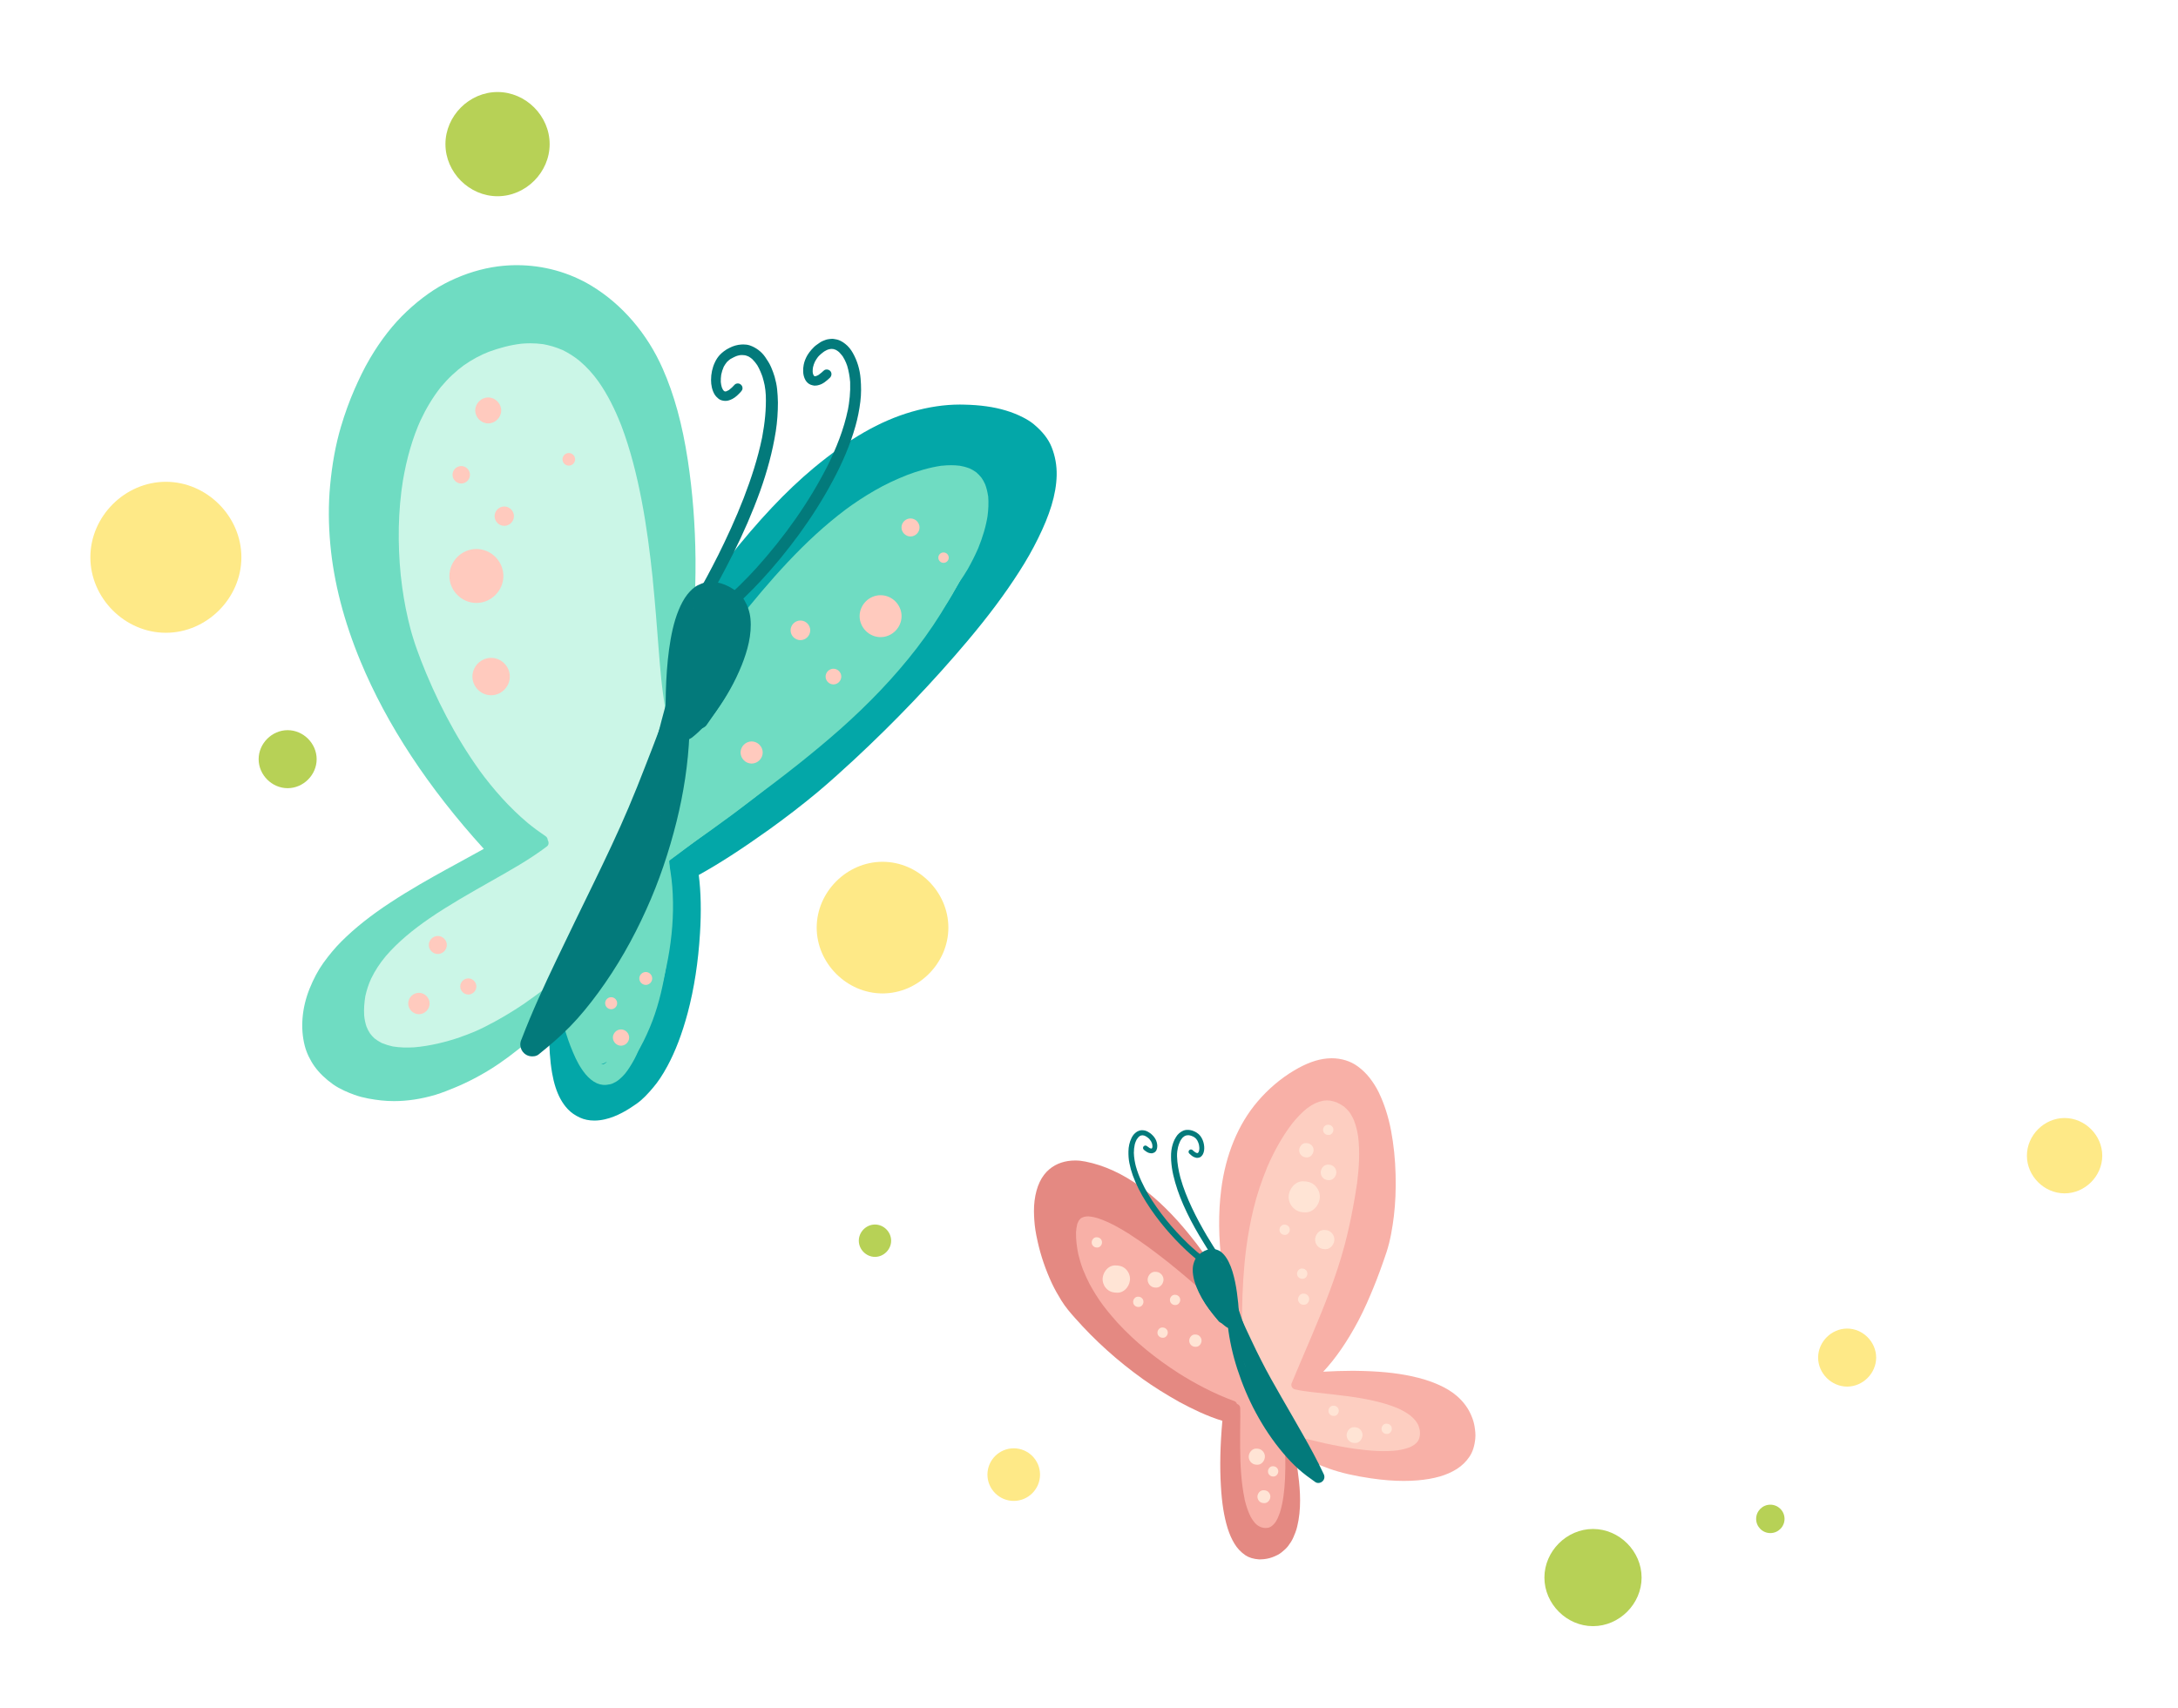 <?xml version="1.0" encoding="UTF-8"?> <svg xmlns="http://www.w3.org/2000/svg" width="116" height="91" viewBox="0 0 116 91" fill="none"> <g filter="url(#filter0_d_1240_76780)"> <path d="M51.12 17.552C50.306 17.552 49.443 17.681 48.555 17.936C46.862 18.427 45.202 19.381 43.329 20.937C41.862 22.161 40.41 23.702 38.757 25.786C37.71 27.104 36.676 28.562 35.503 30.373C35.448 30.403 35.401 30.448 35.366 30.502C35.057 30.987 34.767 31.479 34.486 31.975C34.012 32.743 33.547 33.519 33.082 34.295L32.697 34.936C32.591 35.113 32.627 35.333 32.782 35.449L32.521 36.034L32.342 36.448C32.179 36.821 32.053 37.108 31.943 37.399C31.573 38.374 31.291 39.399 31.056 40.282C30.682 41.668 30.345 43.114 30.056 44.575C29.715 46.281 29.484 47.808 29.352 49.244C29.253 50.342 29.168 51.778 29.403 53.154C29.498 53.708 29.65 54.18 29.857 54.555C29.97 54.759 30.1 54.94 30.246 55.092C30.423 55.278 30.628 55.419 30.89 55.54C31.115 55.643 31.373 55.696 31.656 55.696C31.838 55.696 32.026 55.673 32.216 55.63C32.88 55.479 33.467 55.108 33.903 54.801C34.246 54.558 34.529 54.243 34.784 53.94C35.044 53.639 35.279 53.285 35.547 52.793C35.975 51.999 36.328 51.073 36.626 49.963C36.97 48.667 37.191 47.238 37.282 45.715C37.353 44.549 37.332 43.533 37.216 42.612C38.328 41.995 39.474 41.253 40.931 40.215C41.871 39.54 42.756 38.858 43.56 38.187C44.217 37.636 44.849 37.058 45.478 36.48C47.654 34.459 49.691 32.325 51.534 30.139C52.63 28.838 53.526 27.638 54.273 26.47C54.663 25.864 54.993 25.283 55.281 24.696C55.597 24.061 55.832 23.486 56.001 22.936C56.175 22.364 56.267 21.822 56.278 21.328C56.291 20.8 56.198 20.289 56.005 19.809C55.832 19.381 55.523 18.987 55.06 18.601C54.872 18.442 54.649 18.319 54.476 18.229C54.187 18.082 53.891 17.965 53.572 17.869C52.932 17.676 52.205 17.574 51.35 17.556L51.235 17.554L51.12 17.552Z" fill="#03A7A8"></path> <path d="M50.175 20.81C50.178 20.81 50.178 20.809 50.179 20.807C50.172 20.81 50.162 20.81 50.155 20.81H50.143C50.139 20.814 50.136 20.814 50.132 20.814C50.136 20.814 50.139 20.81 50.143 20.81C49.499 20.904 48.874 21.092 48.264 21.322C48.276 21.318 48.292 21.314 48.304 21.31C47.714 21.541 47.139 21.81 46.593 22.127C46.034 22.447 45.503 22.799 44.987 23.181C45.007 23.17 45.022 23.154 45.042 23.142C42.815 24.814 40.983 26.947 39.249 29.111C38.374 30.201 37.522 31.306 36.643 32.396C35.819 33.42 34.975 34.431 34.065 35.381C34.032 35.415 33.991 35.435 33.947 35.445C33.285 36.093 32.605 36.72 31.936 37.358C31.932 37.368 31.928 37.379 31.925 37.388C31.542 38.4 31.249 39.463 31.034 40.275C30.667 41.627 30.331 43.076 30.03 44.576C30.022 44.623 30.014 44.67 30.003 44.713C30.018 46.092 30.081 47.47 30.237 48.842C30.233 48.81 30.229 48.779 30.225 48.752C30.339 49.697 30.483 50.654 30.811 51.552V51.545C30.913 51.806 31.034 52.064 31.194 52.295L31.202 52.302L31.206 52.306C31.276 52.392 31.346 52.47 31.428 52.541C31.483 52.58 31.542 52.615 31.6 52.642C31.667 52.666 31.737 52.685 31.803 52.697C31.862 52.701 31.917 52.701 31.975 52.697C32.042 52.685 32.104 52.67 32.167 52.646C32.245 52.611 32.319 52.568 32.389 52.521C32.393 52.517 32.397 52.517 32.401 52.513C32.546 52.396 32.675 52.259 32.792 52.111C32.772 52.134 32.757 52.158 32.741 52.181C33.046 51.779 33.272 51.326 33.471 50.865C33.464 50.888 33.452 50.912 33.444 50.935C33.745 50.209 33.979 49.451 34.175 48.685C34.264 48.33 34.358 47.97 34.444 47.611C34.589 46.978 34.718 46.342 34.811 45.705C34.811 45.689 34.811 45.674 34.815 45.658C34.96 44.545 35.011 43.416 34.882 42.299C34.886 42.314 34.886 42.33 34.889 42.345C34.866 42.158 34.835 41.97 34.811 41.783C34.8 41.666 34.78 41.545 34.792 41.427C34.807 41.291 34.835 41.166 34.901 41.045C34.968 40.927 35.05 40.822 35.136 40.72C35.292 40.545 35.46 40.377 35.628 40.213C35.866 39.978 36.1 39.744 36.339 39.517C36.862 39.013 37.405 38.529 37.968 38.064C40.249 36.177 42.753 34.58 45.128 32.818C45.124 32.818 45.12 32.822 45.116 32.822C46.136 32.06 47.136 31.271 48.065 30.408C48.999 29.545 49.866 28.619 50.647 27.619C50.632 27.638 50.62 27.658 50.604 27.677C50.936 27.244 51.261 26.799 51.538 26.326C51.741 25.967 51.932 25.592 52.096 25.213C52.095 25.218 52.094 25.22 52.093 25.223C52.094 25.219 52.095 25.217 52.096 25.213C52.097 25.212 52.098 25.21 52.099 25.208C52.098 25.21 52.097 25.211 52.096 25.213C52.098 25.209 52.1 25.205 52.101 25.2C52.102 25.198 52.103 25.196 52.104 25.193V25.194C52.335 24.624 52.516 24.039 52.608 23.427L52.596 23.498C52.643 23.142 52.659 22.799 52.632 22.447C52.628 22.443 52.628 22.435 52.628 22.431V22.427C52.624 22.424 52.624 22.42 52.624 22.416C52.624 22.42 52.628 22.424 52.628 22.427C52.624 22.412 52.624 22.4 52.624 22.388V22.416C52.593 22.205 52.546 22.002 52.468 21.799C52.413 21.677 52.354 21.564 52.276 21.455C52.19 21.345 52.096 21.248 51.991 21.158C51.878 21.076 51.757 21.006 51.628 20.947L51.632 20.951C51.448 20.881 51.264 20.834 51.073 20.802C51.093 20.806 51.116 20.81 51.139 20.814C50.975 20.793 50.814 20.783 50.654 20.783C50.494 20.783 50.335 20.793 50.175 20.81Z" fill="#6FDCC2"></path> <path d="M50.18 20.807L50.183 20.806L50.18 20.807Z" fill="#6FDCC2"></path> <path d="M52.102 25.2C52.102 25.203 52.101 25.206 52.1 25.208C52.103 25.203 52.105 25.2 52.105 25.194L52.102 25.2Z" fill="#6FDCC2"></path> <path d="M52.089 25.232L52.093 25.223L52.089 25.232Z" fill="#6FDCC2"></path> <path d="M52.497 21.857C52.489 21.837 52.481 21.818 52.474 21.802C52.477 21.818 52.485 21.837 52.497 21.857Z" fill="#6FDCC2"></path> <path d="M52.631 22.442L52.63 22.432L52.631 22.442Z" fill="#6FDCC2"></path> <path d="M52.631 22.447C52.632 22.45 52.632 22.453 52.634 22.455C52.632 22.45 52.631 22.446 52.631 22.442V22.447Z" fill="#6FDCC2"></path> <path d="M34.817 45.659C34.816 45.662 34.816 45.665 34.816 45.668C34.816 45.664 34.817 45.659 34.818 45.654C34.817 45.656 34.817 45.657 34.817 45.659Z" fill="#6FDCC2"></path> <path d="M34.81 45.704V45.713C34.812 45.698 34.814 45.683 34.816 45.668C34.814 45.681 34.812 45.692 34.81 45.704Z" fill="#6FDCC2"></path> <path d="M51.749 24.269C51.682 24.316 51.659 24.374 51.639 24.445C51.626 24.481 51.615 24.519 51.604 24.556C51.511 24.823 51.411 25.085 51.295 25.347C51.186 25.601 51.057 25.847 50.924 26.093C50.687 26.548 50.431 26.989 50.161 27.424C49.51 28.462 48.783 29.448 47.995 30.386C47.167 31.37 46.264 32.292 45.327 33.175L45.377 33.124C42.002 36.269 38.127 38.8 34.409 41.511C34.299 41.589 34.272 41.745 34.35 41.859C34.428 41.968 34.588 41.999 34.698 41.917C38.084 39.449 41.596 37.14 44.768 34.394C46.303 33.062 47.749 31.617 49.022 30.031C49.651 29.242 50.225 28.413 50.756 27.558C51.03 27.113 51.284 26.656 51.522 26.191C51.655 25.941 51.78 25.687 51.893 25.425C52.014 25.14 52.1 24.839 52.17 24.535C52.202 24.39 52.088 24.246 51.948 24.222C51.934 24.22 51.92 24.219 51.907 24.219C51.85 24.219 51.795 24.238 51.749 24.269ZM51.604 24.558C51.598 24.577 51.593 24.595 51.588 24.613C51.591 24.593 51.597 24.577 51.604 24.558Z" fill="#6FDCC2"></path> <path d="M48.228 28.537C48.085 28.844 47.919 29.139 47.746 29.427C47.177 29.906 46.613 30.39 46.052 30.88C46.022 30.893 45.994 30.911 45.966 30.932C44.735 31.896 43.553 32.92 42.38 33.95C41.715 34.464 41.071 35.005 40.434 35.553C39.945 35.921 39.465 36.303 38.99 36.685C37.876 37.58 36.787 38.521 35.611 39.338C35.451 39.447 35.388 39.662 35.455 39.846C35.482 39.922 35.532 39.988 35.595 40.039C35.601 40.056 35.608 40.072 35.618 40.089C35.259 40.34 34.92 40.613 34.564 40.869C34.487 40.925 34.447 41.015 34.45 41.103C34.394 41.187 34.398 41.311 34.455 41.392C34.537 41.51 34.685 41.517 34.802 41.451C35.201 41.217 35.587 40.975 35.962 40.705C36.267 40.485 36.546 40.236 36.806 39.971C36.902 39.967 36.996 39.935 37.076 39.873C37.58 39.489 38.09 39.109 38.601 38.731C39.341 38.305 40.062 37.846 40.763 37.353C41.748 36.666 42.685 35.912 43.587 35.123C43.79 34.947 43.99 34.769 44.188 34.589C44.665 34.218 45.126 33.828 45.572 33.42C46.279 32.771 46.935 32.076 47.533 31.322C47.815 30.965 48.075 30.592 48.315 30.204C48.38 30.121 48.446 30.039 48.509 29.955C48.567 29.882 48.6 29.796 48.608 29.708C48.637 29.656 48.665 29.605 48.693 29.553C48.806 29.338 48.908 29.115 49.009 28.892C49.107 28.678 49.005 28.42 48.794 28.322C48.74 28.299 48.681 28.287 48.624 28.287C48.459 28.287 48.301 28.381 48.228 28.537Z" fill="#6FDCC2"></path> <path d="M49.983 27.498C49.628 28.045 49.276 28.588 48.901 29.119C48.531 29.644 48.127 30.141 47.68 30.597C47.647 30.629 47.615 30.66 47.585 30.693C47.534 30.74 47.499 30.787 47.487 30.857C47.479 30.924 47.499 30.99 47.538 31.045C47.577 31.096 47.639 31.131 47.702 31.139C47.764 31.146 47.842 31.135 47.889 31.088C48.116 30.865 48.331 30.639 48.542 30.4C48.776 30.135 48.987 29.85 49.198 29.564C49.616 28.994 49.995 28.393 50.381 27.799C50.456 27.685 50.448 27.537 50.331 27.451C50.288 27.418 50.233 27.4 50.177 27.4C50.101 27.4 50.026 27.433 49.983 27.498Z" fill="#6FDCC2"></path> <path d="M50.983 26.067C50.916 26.094 50.877 26.141 50.846 26.204C50.675 26.535 50.504 26.862 50.322 27.185C50.324 27.183 50.325 27.182 50.326 27.18C50.318 27.193 50.312 27.206 50.304 27.219C50.301 27.224 50.298 27.23 50.295 27.235C50.295 27.234 50.296 27.233 50.296 27.233C50.051 27.66 49.787 28.08 49.51 28.489C49.19 28.954 48.83 29.391 48.44 29.801C48.455 29.782 48.471 29.766 48.486 29.751C48.369 29.868 48.252 29.985 48.131 30.094C48.08 30.141 48.041 30.192 48.033 30.262C48.025 30.329 48.045 30.395 48.084 30.446C48.162 30.547 48.334 30.587 48.436 30.493C48.697 30.251 48.943 29.997 49.178 29.731C49.479 29.391 49.748 29.02 50.006 28.645C50.498 27.93 50.912 27.165 51.307 26.391C51.369 26.27 51.287 26.114 51.17 26.067C51.141 26.053 51.108 26.046 51.076 26.046C51.044 26.046 51.012 26.053 50.983 26.067ZM50.296 27.233C50.299 27.228 50.301 27.223 50.304 27.219C50.311 27.208 50.317 27.197 50.322 27.185C50.313 27.199 50.303 27.215 50.296 27.233Z" fill="#6FDCC2"></path> <path d="M51.033 25.963C50.848 26.383 50.644 26.795 50.422 27.195C50.429 27.182 50.435 27.168 50.443 27.154C50.228 27.533 49.998 27.897 49.744 28.248C49.508 28.575 49.245 28.885 48.961 29.172C48.859 29.269 48.755 29.365 48.646 29.455C48.545 29.545 48.513 29.693 48.599 29.807C48.681 29.912 48.849 29.943 48.951 29.854C49.197 29.639 49.428 29.412 49.646 29.17C49.931 28.854 50.181 28.506 50.42 28.151C50.842 27.522 51.193 26.842 51.498 26.15C51.553 26.025 51.482 25.877 51.361 25.826C51.33 25.814 51.299 25.808 51.267 25.808C51.168 25.808 51.075 25.868 51.033 25.963Z" fill="#6FDCC2"></path> <path d="M51.219 25.566C51.046 25.995 50.848 26.404 50.623 26.806C50.119 27.67 49.532 28.477 48.918 29.269C48.832 29.375 48.856 29.543 48.965 29.625C49.078 29.707 49.239 29.683 49.324 29.574C50.246 28.394 51.129 27.156 51.68 25.753C51.731 25.628 51.672 25.48 51.543 25.429C51.513 25.418 51.483 25.412 51.451 25.412C51.353 25.412 51.257 25.47 51.219 25.566Z" fill="#6FDCC2"></path> <path d="M51.086 25.806C50.961 26.115 50.818 26.408 50.662 26.702C50.652 26.721 50.642 26.741 50.632 26.759C50.637 26.746 50.644 26.734 50.651 26.72C50.475 27.022 50.288 27.316 50.086 27.599C49.879 27.884 49.648 28.15 49.414 28.407C49.316 28.517 49.359 28.697 49.464 28.779C49.519 28.818 49.589 28.837 49.656 28.829C49.73 28.822 49.785 28.783 49.832 28.728C49.992 28.556 50.14 28.38 50.289 28.197C50.472 27.966 50.64 27.72 50.8 27.47C51.105 27.009 51.347 26.509 51.55 25.993C51.597 25.868 51.539 25.72 51.41 25.669C51.38 25.658 51.349 25.652 51.318 25.652C51.219 25.652 51.124 25.71 51.086 25.806Z" fill="#6FDCC2"></path> <path d="M51.08 25.814C51.025 25.97 50.963 26.123 50.9 26.271C50.817 26.46 50.72 26.643 50.618 26.822C50.622 26.815 50.625 26.809 50.627 26.802C50.486 27.041 50.33 27.271 50.166 27.494C49.971 27.759 49.748 28.002 49.518 28.232C49.475 28.275 49.463 28.357 49.467 28.416C49.478 28.482 49.514 28.544 49.564 28.584C49.619 28.623 49.685 28.638 49.748 28.63C49.822 28.623 49.865 28.584 49.916 28.533C50.068 28.38 50.217 28.22 50.357 28.052C50.541 27.845 50.701 27.619 50.853 27.388C51.139 26.959 51.365 26.49 51.545 26.005C51.588 25.876 51.537 25.732 51.404 25.677C51.377 25.667 51.347 25.662 51.316 25.662C51.217 25.662 51.116 25.718 51.08 25.814Z" fill="#6FDCC2"></path> <path d="M35.037 40.907C34.913 40.915 34.788 41.04 34.807 41.173C34.905 41.805 34.967 42.438 34.995 43.075C35.025 43.68 35.011 44.287 34.979 44.892V44.891V44.898C34.978 44.919 34.977 44.94 34.975 44.962V44.945C34.908 45.93 34.769 46.909 34.573 47.883C34.475 48.383 34.354 48.876 34.225 49.372C34.112 49.804 33.988 50.238 33.843 50.664C33.63 51.267 33.378 51.859 33.035 52.4C32.914 52.57 32.784 52.731 32.632 52.876C32.575 52.923 32.517 52.964 32.454 53.002C32.407 53.022 32.359 53.039 32.308 53.053C32.293 53.055 32.28 53.057 32.265 53.057C32.229 53.053 32.194 53.047 32.158 53.038C32.116 53.018 32.076 52.996 32.036 52.97C31.983 52.927 31.936 52.882 31.888 52.835C31.74 52.649 31.619 52.452 31.508 52.243C31.233 51.663 31.045 51.054 30.906 50.424C30.827 50.006 30.761 49.587 30.713 49.165C30.663 48.739 30.643 48.305 30.639 47.876C30.635 47.622 30.381 47.43 30.139 47.446C30.022 47.458 29.905 47.512 29.827 47.602C29.737 47.708 29.717 47.817 29.709 47.946C29.67 48.872 29.803 49.794 30.041 50.684C30.17 51.161 30.33 51.622 30.522 52.071C30.694 52.485 30.905 52.887 31.19 53.231C31.358 53.43 31.553 53.602 31.795 53.712C31.893 53.755 32.002 53.782 32.108 53.794C32.252 53.809 32.377 53.786 32.514 53.758C32.616 53.735 32.713 53.676 32.803 53.63C32.928 53.563 33.034 53.458 33.135 53.364C33.35 53.161 33.514 52.895 33.666 52.641C33.83 52.372 33.959 52.079 34.084 51.79C34.225 51.462 34.342 51.126 34.452 50.786C34.592 50.36 34.702 49.923 34.811 49.485C34.948 48.93 35.065 48.368 35.17 47.805C35.37 46.731 35.487 45.637 35.522 44.544C35.561 43.403 35.479 42.262 35.307 41.137C35.288 41.007 35.193 40.906 35.06 40.906C35.052 40.906 35.045 40.906 35.037 40.907ZM34.975 44.945C34.977 44.929 34.978 44.914 34.979 44.898V44.892C34.976 44.91 34.976 44.927 34.975 44.945Z" fill="#6FDCC2"></path> <path d="M34.676 41.145C34.571 41.154 34.469 41.205 34.403 41.282C34.324 41.368 34.301 41.47 34.301 41.583C34.301 41.837 34.305 42.09 34.305 42.344C34.305 42.599 34.297 42.849 34.293 43.102C34.282 43.562 34.269 44.022 34.241 44.481C34.139 46.06 33.917 47.627 33.567 49.176C33.422 49.834 33.251 50.489 33.039 51.127V51.126C32.891 51.556 32.722 51.99 32.481 52.374C32.423 52.453 32.362 52.529 32.29 52.597C32.257 52.624 32.222 52.648 32.186 52.672C32.167 52.679 32.149 52.686 32.13 52.691C32.12 52.692 32.111 52.691 32.1 52.693C32.089 52.691 32.078 52.689 32.069 52.687C32.045 52.676 32.023 52.666 32 52.653C31.959 52.623 31.922 52.589 31.886 52.554C31.821 52.475 31.761 52.389 31.707 52.301C31.637 52.188 31.469 52.161 31.36 52.236C31.242 52.313 31.219 52.466 31.293 52.584C31.469 52.869 31.688 53.138 32.031 53.215C32.168 53.248 32.324 53.216 32.453 53.166C32.61 53.099 32.735 52.99 32.852 52.873C32.973 52.751 33.074 52.606 33.168 52.465C33.289 52.275 33.399 52.075 33.496 51.868C33.707 51.422 33.879 50.962 34.039 50.493C34.153 50.154 34.254 49.809 34.352 49.465C34.539 48.782 34.707 48.099 34.844 47.407C35.031 46.455 35.153 45.489 35.203 44.517C35.258 43.517 35.235 42.517 35.11 41.52C35.084 41.31 34.918 41.145 34.705 41.145C34.696 41.145 34.686 41.145 34.676 41.145Z" fill="#6FDCC2"></path> <path d="M33.146 49.354C32.935 50.393 32.599 51.393 32.287 52.405C32.271 52.463 32.291 52.542 32.326 52.592C32.361 52.647 32.419 52.686 32.486 52.698C32.548 52.709 32.619 52.698 32.673 52.659C32.732 52.62 32.759 52.569 32.779 52.502C33.087 51.491 33.427 50.487 33.638 49.452C33.662 49.315 33.572 49.182 33.439 49.155C33.424 49.152 33.411 49.151 33.396 49.151C33.279 49.151 33.17 49.235 33.146 49.354Z" fill="#6FDCC2"></path> <path d="M46.375 31.687C45.547 32.511 44.695 33.316 43.828 34.097C43.363 34.515 42.895 34.921 42.426 35.324C41.975 35.709 41.527 36.09 41.065 36.459L41.067 36.457C40.811 36.661 40.555 36.865 40.299 37.072C40.315 37.06 40.33 37.048 40.344 37.039C40.168 37.175 39.996 37.316 39.821 37.453C39.848 37.429 39.879 37.406 39.906 37.382C38.887 38.187 37.852 38.976 36.809 39.757C36.317 40.128 35.821 40.496 35.321 40.863C34.778 41.265 34.227 41.667 33.696 42.089C33.668 42.113 33.637 42.136 33.61 42.156C33.559 42.21 33.524 42.277 33.504 42.347C33.481 42.453 33.496 42.566 33.551 42.656C33.668 42.851 33.926 42.917 34.121 42.8C35.289 42.117 36.383 41.304 37.453 40.48C38.571 39.625 39.645 38.714 40.703 37.789C41.215 37.339 41.715 36.871 42.219 36.414C42.719 35.953 43.215 35.488 43.707 35.015C44.731 34.031 45.738 33.035 46.738 32.031C46.832 31.937 46.828 31.773 46.731 31.679C46.682 31.632 46.621 31.61 46.56 31.61C46.493 31.61 46.426 31.636 46.375 31.687ZM40.258 37.105C40.272 37.094 40.285 37.084 40.299 37.072C40.285 37.083 40.272 37.093 40.258 37.105Z" fill="#6FDCC2"></path> <path d="M49.483 27.933C49.361 28.105 49.237 28.28 49.114 28.453C49.118 28.446 49.123 28.439 49.127 28.433C48.596 29.152 48.038 29.847 47.452 30.527C46.873 31.191 46.279 31.843 45.654 32.464C45.029 33.081 44.389 33.675 43.733 34.261C43.041 34.882 42.315 35.464 41.587 36.046C41.62 36.019 41.654 35.992 41.69 35.96C40.486 36.913 39.255 37.831 38.014 38.734C37.385 39.191 36.752 39.644 36.12 40.093C35.435 40.585 34.745 41.07 34.072 41.578C33.967 41.66 33.885 41.742 33.853 41.878C33.822 41.999 33.842 42.128 33.904 42.234C34.041 42.46 34.337 42.535 34.565 42.402C35.334 41.949 36.081 41.453 36.822 40.953C37.556 40.456 38.276 39.937 38.99 39.41C40.389 38.367 41.745 37.257 43.026 36.074C43.666 35.48 44.295 34.874 44.908 34.253C45.522 33.628 46.115 32.98 46.697 32.328C47.865 31.015 48.923 29.613 49.923 28.171C50.002 28.058 49.931 27.89 49.822 27.831C49.783 27.811 49.745 27.801 49.708 27.801C49.618 27.801 49.538 27.854 49.483 27.933Z" fill="#6FDCC2"></path> <path d="M51.364 25.091C51.204 25.426 51.044 25.762 50.872 26.094C50.681 26.466 50.474 26.833 50.263 27.196C49.849 27.911 49.396 28.602 48.911 29.27C48.911 29.27 48.913 29.268 48.914 29.266C48.391 29.984 47.838 30.675 47.259 31.341C46.657 32.032 46.028 32.688 45.376 33.329C44.068 34.61 42.665 35.794 41.239 36.942C41.259 36.926 41.282 36.907 41.302 36.891C39.255 38.528 37.142 40.083 35.056 41.673C35.001 41.716 34.958 41.759 34.943 41.833C34.927 41.895 34.939 41.962 34.97 42.016C35.005 42.075 35.064 42.118 35.13 42.134C35.185 42.145 35.267 42.141 35.314 42.102C36.907 40.887 38.54 39.727 40.146 38.528C41.724 37.352 43.282 36.145 44.759 34.837C46.236 33.524 47.618 32.098 48.825 30.532C50.048 28.942 51.071 27.196 51.821 25.337C51.849 25.27 51.864 25.212 51.845 25.141C51.825 25.075 51.779 25.016 51.716 24.981C51.679 24.963 51.638 24.953 51.596 24.953C51.5 24.953 51.405 25.002 51.364 25.091ZM48.966 29.196C48.956 29.21 48.946 29.222 48.937 29.236C48.946 29.222 48.955 29.209 48.966 29.196Z" fill="#6FDCC2"></path> <path d="M34.783 40.197C34.619 40.248 34.509 40.432 34.568 40.6C34.728 41.065 34.838 41.546 34.926 42.03C34.925 42.022 34.924 42.015 34.923 42.006C34.925 42.023 34.928 42.041 34.931 42.058C34.933 42.072 34.936 42.086 34.939 42.1C34.937 42.095 34.936 42.09 34.935 42.084C35.141 43.418 35.139 44.771 35.009 46.111L35.021 46.018C34.867 47.499 34.539 48.958 34.013 50.356C34.014 50.353 34.015 50.35 34.017 50.346C33.665 51.248 33.24 52.127 32.669 52.912C32.603 53.002 32.642 53.143 32.712 53.213C32.763 53.26 32.83 53.283 32.896 53.283C32.955 53.279 33.033 53.252 33.068 53.205C33.357 52.811 33.63 52.404 33.873 51.979C34.142 51.502 34.373 51.006 34.583 50.498C35.04 49.393 35.361 48.236 35.58 47.061C35.79 45.928 35.884 44.772 35.83 43.623C35.806 43.084 35.74 42.553 35.642 42.022C35.599 41.764 35.537 41.506 35.466 41.252C35.392 40.967 35.29 40.689 35.185 40.412C35.154 40.33 35.107 40.268 35.029 40.225C34.981 40.197 34.928 40.185 34.874 40.185C34.843 40.185 34.812 40.188 34.783 40.197ZM34.935 42.084C34.934 42.075 34.932 42.066 34.931 42.058C34.929 42.049 34.927 42.039 34.926 42.03C34.928 42.048 34.931 42.066 34.935 42.084Z" fill="#6FDCC2"></path> <path d="M35.363 41.266C35.231 41.27 35.117 41.387 35.125 41.524C35.227 43.196 35.254 44.871 35.094 46.543C35.094 46.52 35.098 46.496 35.098 46.477C34.965 47.77 34.715 49.051 34.258 50.274C34.266 50.254 34.277 50.231 34.285 50.211C34.125 50.621 33.945 51.024 33.742 51.41C33.543 51.786 33.315 52.141 33.067 52.481C33.071 52.477 33.074 52.473 33.078 52.469C33.069 52.48 33.061 52.491 33.053 52.502C33.048 52.508 33.044 52.514 33.039 52.52C33.041 52.517 33.043 52.515 33.044 52.512C32.935 52.65 32.824 52.787 32.711 52.922C32.621 53.028 32.613 53.18 32.719 53.278C32.813 53.367 32.984 53.375 33.07 53.27C33.371 52.918 33.641 52.547 33.887 52.157C34.176 51.703 34.406 51.219 34.613 50.727C35.008 49.785 35.254 48.793 35.426 47.793C35.602 46.778 35.672 45.742 35.699 44.711C35.731 43.641 35.688 42.571 35.625 41.504C35.617 41.376 35.512 41.266 35.377 41.266H35.363ZM33.044 52.512C33.047 52.508 33.05 52.505 33.053 52.502C33.058 52.494 33.063 52.488 33.067 52.481C33.06 52.491 33.052 52.5 33.044 52.512Z" fill="#6FDCC2"></path> <path d="M45.783 28.825C45.783 29.434 46.291 29.942 46.9 29.942C47.51 29.942 48.017 29.434 48.017 28.825C48.017 28.216 47.51 27.708 46.9 27.708C46.291 27.708 45.783 28.216 45.783 28.825Z" fill="#FFCABE"></path> <path d="M48.013 24.099C48.013 24.361 48.232 24.579 48.493 24.579C48.755 24.579 48.974 24.361 48.974 24.099C48.974 23.837 48.755 23.619 48.493 23.619C48.232 23.619 48.013 23.837 48.013 24.099Z" fill="#FFCABE"></path> <path d="M49.975 25.708C49.975 25.86 50.1 25.985 50.252 25.985C50.405 25.985 50.53 25.86 50.53 25.708C50.53 25.556 50.405 25.431 50.252 25.431C50.1 25.431 49.975 25.556 49.975 25.708Z" fill="#FFCABE"></path> <path d="M43.971 32.043C43.971 32.27 44.162 32.461 44.389 32.461C44.616 32.461 44.807 32.27 44.807 32.043C44.807 31.816 44.616 31.625 44.389 31.625C44.162 31.625 43.971 31.816 43.971 32.043Z" fill="#FFCABE"></path> <path d="M42.106 29.579C42.106 29.864 42.344 30.102 42.63 30.102C42.916 30.102 43.153 29.864 43.153 29.579C43.153 29.294 42.916 29.056 42.63 29.056C42.344 29.056 42.106 29.294 42.106 29.579Z" fill="#FFCABE"></path> <path d="M39.442 36.088C39.442 36.408 39.712 36.678 40.032 36.678C40.352 36.678 40.622 36.408 40.622 36.088C40.622 35.768 40.352 35.498 40.032 35.498C39.712 35.498 39.442 35.768 39.442 36.088Z" fill="#FFCABE"></path> <path d="M27.517 10.126C27.185 10.126 26.848 10.149 26.516 10.192C25.66 10.305 24.799 10.566 23.958 10.971C23.182 11.341 22.406 11.89 21.651 12.602C20.938 13.274 20.286 14.109 19.711 15.084C19.373 15.652 19.101 16.242 18.879 16.745C18.604 17.376 18.366 18.032 18.153 18.751C17.874 19.7 17.688 20.721 17.581 21.87C17.488 22.869 17.492 23.926 17.593 25.008C17.776 27.008 18.317 29.105 19.204 31.238C20.602 34.608 22.811 37.967 25.768 41.221C25.27 41.498 24.76 41.776 24.25 42.055L23.774 42.315C22.872 42.812 21.814 43.408 20.805 44.073C19.76 44.756 18.902 45.437 18.182 46.156C17.852 46.486 17.536 46.862 17.216 47.307C16.944 47.689 16.705 48.134 16.489 48.668C16.079 49.687 15.988 50.768 16.23 51.709C16.329 52.09 16.511 52.472 16.755 52.814C17.006 53.161 17.319 53.464 17.738 53.766C18.112 54.028 18.543 54.203 18.877 54.325C19.364 54.5 19.87 54.573 20.301 54.623C20.528 54.647 20.757 54.659 20.987 54.659C21.701 54.659 22.441 54.547 23.188 54.325C23.568 54.21 23.937 54.058 24.306 53.905C24.791 53.7 25.174 53.505 25.549 53.297C26.23 52.924 26.917 52.454 27.653 51.863C28.901 50.855 30.046 49.586 31.155 47.985C32.136 46.57 33.005 44.951 33.812 43.035C34.542 41.288 35.162 39.407 35.652 37.443C36.115 35.605 36.473 33.617 36.719 31.536C36.946 29.627 37.055 27.693 37.043 25.789C37.027 23.973 36.889 22.197 36.632 20.514C36.342 18.611 35.907 17.021 35.3 15.651C34.483 13.786 33.137 12.216 31.511 11.23C30.321 10.508 28.94 10.126 27.517 10.126Z" fill="#6FDCC2"></path> <path d="M27.805 14.307C27.805 14.307 27.809 14.307 27.809 14.303C27.805 14.307 27.797 14.307 27.793 14.307H27.805C27.789 14.307 27.777 14.307 27.762 14.311C27.774 14.307 27.781 14.307 27.793 14.307C27.774 14.307 27.758 14.307 27.742 14.311H27.762C27.168 14.381 26.59 14.537 26.027 14.744C26.051 14.732 26.078 14.725 26.102 14.713C25.598 14.908 25.129 15.158 24.691 15.471L24.75 15.424C24.274 15.772 23.852 16.17 23.477 16.623C23.047 17.17 22.692 17.764 22.399 18.393C22.406 18.373 22.418 18.35 22.426 18.326C21.957 19.361 21.656 20.455 21.465 21.572C21.465 21.561 21.469 21.545 21.469 21.533C21.195 23.229 21.176 24.951 21.344 26.654C21.348 26.674 21.348 26.693 21.352 26.713C21.348 26.705 21.348 26.693 21.348 26.686C21.348 26.697 21.348 26.709 21.352 26.721V26.713C21.434 27.475 21.559 28.24 21.734 28.986C21.816 29.338 21.906 29.69 22.016 30.033C22.133 30.416 22.274 30.795 22.418 31.17C22.41 31.15 22.399 31.127 22.391 31.107C23.203 33.197 24.231 35.217 25.539 37.041L25.527 37.029C26.285 38.064 27.133 39.022 28.117 39.85C28.418 40.096 28.731 40.326 29.055 40.545C29.129 40.592 29.172 40.674 29.172 40.756C29.238 40.854 29.234 41.01 29.137 41.084C28.215 41.787 27.199 42.35 26.195 42.92C25.068 43.56 23.938 44.195 22.865 44.929C22.865 44.928 22.866 44.928 22.866 44.928C22.864 44.929 22.861 44.931 22.859 44.933C22.851 44.939 22.842 44.944 22.833 44.951C22.003 45.529 21.213 46.162 20.547 46.936C20.242 47.303 19.977 47.697 19.766 48.135C19.629 48.436 19.527 48.748 19.457 49.072C19.402 49.412 19.375 49.748 19.395 50.088C19.414 50.295 19.453 50.494 19.52 50.693C19.57 50.822 19.633 50.94 19.707 51.053C19.777 51.15 19.859 51.236 19.945 51.318C20.063 51.412 20.192 51.494 20.328 51.561C20.313 51.557 20.297 51.549 20.281 51.545L20.34 51.568H20.344C20.535 51.647 20.723 51.705 20.922 51.748C21.301 51.811 21.676 51.814 22.055 51.795C22.906 51.721 23.742 51.518 24.551 51.24L24.504 51.252C24.945 51.1 25.387 50.924 25.801 50.713C26.551 50.338 27.266 49.912 27.957 49.443H27.953C28.774 48.877 29.559 48.26 30.277 47.58C30.981 46.928 31.633 46.24 32.254 45.518V45.514L32.266 45.502C32.266 45.502 32.262 45.506 32.262 45.51C32.266 45.506 32.266 45.502 32.27 45.498L32.266 45.502C32.637 45.065 32.992 44.611 33.336 44.154C33.504 43.795 33.668 43.424 33.828 43.041C34.555 41.314 35.172 39.436 35.668 37.451C35.795 36.95 35.913 36.439 36.024 35.916C35.975 35.787 35.925 35.657 35.874 35.528C35.835 35.525 35.797 35.514 35.762 35.49C35.711 35.459 35.66 35.4 35.652 35.338C35.52 34.272 35.324 33.213 35.215 32.143C35.164 31.647 35.125 31.15 35.086 30.654C34.988 29.385 34.891 28.111 34.762 26.842L34.766 26.846C34.617 25.436 34.438 24.025 34.168 22.631C33.91 21.291 33.578 19.963 33.098 18.689C33.102 18.693 33.102 18.697 33.106 18.701C33.102 18.689 33.098 18.678 33.094 18.67C33.094 18.674 33.098 18.682 33.098 18.689C33.09 18.67 33.086 18.654 33.078 18.639H33.082C33.078 18.635 33.078 18.635 33.078 18.631V18.639C32.758 17.826 32.375 17.037 31.871 16.322C31.578 15.912 31.242 15.541 30.856 15.217C30.582 14.994 30.285 14.807 29.969 14.65L29.945 14.639H29.941C29.613 14.498 29.277 14.397 28.926 14.334C28.698 14.304 28.472 14.288 28.245 14.288C28.099 14.288 27.952 14.295 27.805 14.307ZM34.758 26.775C34.758 26.795 34.762 26.815 34.762 26.834C34.758 26.815 34.758 26.795 34.758 26.775Z" fill="#CBF6E7"></path> <path d="M22.86 44.931V44.932V44.931L22.865 44.928L22.86 44.931Z" fill="#CBF6E7"></path> <path d="M31.876 16.326L31.873 16.322L31.876 16.326Z" fill="#CBF6E7"></path> <path d="M32.255 45.513V45.517C32.257 45.515 32.259 45.512 32.262 45.508C32.26 45.51 32.257 45.512 32.255 45.513Z" fill="#CBF6E7"></path> <path d="M20.343 51.569L20.341 51.568L20.343 51.569Z" fill="#CBF6E7"></path> <path d="M31.881 16.33L31.877 16.325L31.881 16.33Z" fill="#CBF6E7"></path> <path d="M23.935 26.684C23.935 27.469 24.587 28.121 25.372 28.121C26.158 28.121 26.81 27.469 26.81 26.684C26.81 25.899 26.158 25.247 25.372 25.247C24.587 25.247 23.935 25.899 23.935 26.684Z" fill="#FFCABE"></path> <path d="M24.101 21.293C24.101 21.547 24.312 21.758 24.566 21.758C24.82 21.758 25.031 21.547 25.031 21.293C25.031 21.039 24.82 20.828 24.566 20.828C24.312 20.828 24.101 21.039 24.101 21.293Z" fill="#FFCABE"></path> <path d="M26.342 23.498C26.342 23.779 26.576 24.014 26.858 24.014C27.139 24.014 27.373 23.779 27.373 23.498C27.373 23.217 27.139 22.982 26.858 22.982C26.576 22.982 26.342 23.217 26.342 23.498Z" fill="#FFCABE"></path> <path d="M25.311 17.865C25.311 18.24 25.627 18.556 26.002 18.556C26.377 18.556 26.694 18.24 26.694 17.865C26.694 17.49 26.377 17.174 26.002 17.174C25.627 17.174 25.311 17.49 25.311 17.865Z" fill="#FFCABE"></path> <path d="M29.958 20.47C29.958 20.654 30.11 20.806 30.294 20.806C30.478 20.806 30.63 20.654 30.63 20.47C30.63 20.286 30.478 20.134 30.294 20.134C30.11 20.134 29.958 20.285 29.958 20.47Z" fill="#FFCABE"></path> <path d="M25.161 32.043C25.161 32.586 25.614 33.039 26.157 33.039C26.7 33.039 27.153 32.586 27.153 32.043C27.153 31.5 26.7 31.047 26.157 31.047C25.614 31.047 25.161 31.5 25.161 32.043Z" fill="#FFCABE"></path> <path d="M21.741 49.46C21.741 49.769 22.003 50.03 22.311 50.03C22.62 50.03 22.882 49.769 22.882 49.46C22.882 49.151 22.62 48.89 22.311 48.89C22.003 48.89 21.741 49.151 21.741 49.46Z" fill="#FFCABE"></path> <path d="M22.837 46.342C22.837 46.604 23.056 46.822 23.317 46.822C23.579 46.822 23.798 46.604 23.798 46.342C23.798 46.08 23.579 45.862 23.317 45.862C23.056 45.862 22.837 46.081 22.837 46.342Z" fill="#FFCABE"></path> <path d="M24.512 48.552C24.512 48.786 24.707 48.982 24.942 48.982C25.176 48.982 25.371 48.786 25.371 48.552C25.371 48.318 25.176 48.122 24.942 48.122C24.707 48.122 24.512 48.319 24.512 48.552Z" fill="#FFCABE"></path> <path d="M32.642 51.274C32.642 51.508 32.841 51.708 33.076 51.708C33.31 51.708 33.509 51.508 33.509 51.274C33.509 51.04 33.31 50.84 33.076 50.84C32.841 50.84 32.642 51.04 32.642 51.274Z" fill="#FFCABE"></path> <path d="M34.05 48.125C34.05 48.312 34.206 48.469 34.394 48.469C34.581 48.469 34.737 48.312 34.737 48.125C34.737 47.938 34.581 47.781 34.394 47.781C34.206 47.781 34.05 47.938 34.05 48.125Z" fill="#FFCABE"></path> <path d="M32.23 49.444C32.23 49.62 32.374 49.764 32.55 49.764C32.725 49.764 32.87 49.62 32.87 49.444C32.87 49.268 32.725 49.124 32.55 49.124C32.374 49.124 32.23 49.268 32.23 49.444Z" fill="#FFCABE"></path> <path d="M37.563 27.03C37.423 27.062 37.294 27.116 37.165 27.179C36.946 27.288 36.759 27.48 36.606 27.671C36.415 27.917 36.27 28.198 36.149 28.491C35.872 29.159 35.735 29.882 35.634 30.597C35.532 31.347 35.485 32.101 35.462 32.858C35.446 33.507 35.442 34.167 35.509 34.815C35.528 34.972 35.648 35.095 35.807 35.093C35.811 35.176 35.834 35.259 35.876 35.327C35.946 35.433 36.055 35.507 36.176 35.534C36.305 35.558 36.411 35.526 36.524 35.468C36.634 35.413 36.755 35.362 36.856 35.292C36.923 35.241 36.985 35.187 37.048 35.132C37.157 35.038 37.266 34.937 37.368 34.831C37.653 34.546 37.899 34.222 38.137 33.894C38.684 33.136 39.149 32.315 39.501 31.444C39.813 30.663 40.051 29.804 39.969 28.956C39.934 28.608 39.825 28.28 39.649 27.98C39.462 27.655 39.149 27.425 38.821 27.249C38.555 27.108 38.255 27.015 37.95 26.999C37.929 26.998 37.908 26.998 37.887 26.998C37.778 26.998 37.672 27.007 37.563 27.03ZM37.89 27.729C37.979 27.741 38.066 27.76 38.152 27.783C38.321 27.847 38.474 27.929 38.624 28.024C38.709 28.09 38.785 28.158 38.856 28.234C38.92 28.321 38.973 28.408 39.022 28.502C39.062 28.605 39.092 28.707 39.117 28.812C39.149 29.025 39.152 29.238 39.137 29.456C39.141 29.417 39.145 29.382 39.149 29.347C39.11 29.783 39.005 30.208 38.864 30.625C38.54 31.503 38.087 32.331 37.555 33.105L37.626 32.999C37.275 33.506 36.89 34.002 36.428 34.418C36.317 34.505 36.203 34.578 36.081 34.646C36.053 34.328 36.048 34.011 36.044 33.69C36.04 33.136 36.059 32.585 36.098 32.03C36.094 32.058 36.094 32.081 36.091 32.108C36.169 31.062 36.305 29.999 36.653 29.003C36.645 29.03 36.634 29.062 36.626 29.089C36.73 28.797 36.857 28.512 37.026 28.251C37.11 28.135 37.201 28.028 37.308 27.928C37.381 27.873 37.455 27.826 37.536 27.786C37.588 27.767 37.639 27.75 37.694 27.737C37.759 27.73 37.824 27.728 37.89 27.729ZM38.863 30.627C38.85 30.663 38.838 30.7 38.825 30.737C38.837 30.699 38.851 30.661 38.863 30.627Z" fill="#037A7B"></path> <path d="M35.522 34.49C35.369 34.537 35.191 34.666 35.136 34.818C34.886 35.498 34.619 36.166 34.358 36.842C34.08 37.568 33.787 38.291 33.483 39.01C32.901 40.385 32.256 41.732 31.604 43.076C30.955 44.416 30.295 45.752 29.655 47.099C28.987 48.498 28.334 49.908 27.78 51.357C27.729 51.459 27.705 51.568 27.713 51.681C27.721 51.845 27.795 52.002 27.916 52.111C28.002 52.189 28.1 52.24 28.213 52.263C28.362 52.295 28.561 52.275 28.682 52.177C29.268 51.705 29.834 51.224 30.362 50.685C30.908 50.123 31.401 49.513 31.862 48.885C32.869 47.513 33.713 46.025 34.412 44.474C35.1 42.963 35.631 41.377 36.033 39.767C36.412 38.244 36.651 36.689 36.718 35.119C36.73 34.885 36.483 34.705 36.268 34.717C36.261 34.717 36.254 34.717 36.248 34.718C36.188 34.638 36.111 34.573 36.026 34.529C35.931 34.481 35.827 34.457 35.723 34.457C35.655 34.457 35.586 34.468 35.522 34.49ZM30.761 47.865C31.436 46.47 32.147 45.092 32.838 43.705C33.506 42.373 34.151 41.025 34.761 39.662C35.039 39.024 35.31 38.379 35.563 37.728C35.317 39.067 34.945 40.384 34.49 41.67C34.492 41.665 34.494 41.66 34.495 41.655C33.757 43.694 32.799 45.649 31.574 47.443C31.116 48.095 30.618 48.719 30.077 49.302C30.3 48.82 30.529 48.342 30.761 47.865Z" fill="#037A7B"></path> <path d="M36.119 33.048C36.057 33.087 36.029 33.142 36.01 33.208C35.807 33.821 35.615 34.443 35.432 35.06C35.392 35.193 35.502 35.333 35.627 35.357C35.689 35.368 35.756 35.357 35.81 35.321C35.869 35.286 35.9 35.228 35.92 35.161C36.103 34.54 36.299 33.923 36.498 33.31C36.517 33.251 36.498 33.173 36.467 33.122C36.428 33.068 36.369 33.025 36.306 33.013C36.29 33.01 36.273 33.009 36.258 33.009C36.208 33.009 36.16 33.022 36.119 33.048Z" fill="#037A7B"></path> <path d="M36.335 31.631C36.276 31.67 36.245 31.725 36.226 31.791C35.804 33.127 35.374 34.459 35.003 35.807C34.968 35.94 35.069 36.076 35.198 36.104C35.339 36.131 35.456 36.041 35.495 35.908C35.866 34.561 36.296 33.229 36.714 31.893C36.733 31.834 36.714 31.756 36.683 31.705C36.644 31.651 36.585 31.611 36.522 31.596C36.506 31.593 36.489 31.591 36.473 31.591C36.424 31.591 36.376 31.605 36.335 31.631Z" fill="#037A7B"></path> <path d="M36.123 31.427C36.064 31.466 36.033 31.521 36.014 31.587C35.65 32.825 35.311 34.064 34.994 35.314C34.963 35.447 35.061 35.583 35.189 35.611C35.326 35.638 35.451 35.548 35.486 35.415C35.803 34.165 36.143 32.923 36.502 31.689C36.541 31.56 36.435 31.419 36.31 31.396C36.291 31.391 36.271 31.389 36.253 31.389C36.206 31.389 36.162 31.404 36.123 31.427Z" fill="#037A7B"></path> <path d="M35.976 31.97C35.769 33.017 35.484 34.044 35.187 35.068C34.878 36.146 34.558 37.22 34.277 38.302C34.249 38.423 34.32 38.552 34.425 38.607L34.446 38.616C34.187 39.341 33.911 40.059 33.648 40.783C33.622 40.857 33.606 40.919 33.615 40.989C33.501 41.226 33.388 41.464 33.277 41.704C33.121 42.044 32.964 42.388 32.812 42.728C32.706 42.969 32.599 43.209 32.497 43.45C32.257 43.877 32.028 44.31 31.804 44.747C31.554 45.236 31.316 45.728 31.074 46.22C30.905 46.567 30.734 46.912 30.565 47.259C30.138 47.991 29.72 48.728 29.339 49.486C29.203 49.759 29.312 50.103 29.585 50.243C29.718 50.31 29.871 50.322 30.015 50.275C30.164 50.228 30.261 50.13 30.339 49.997C30.777 49.279 31.246 48.579 31.703 47.872C32.163 47.158 32.617 46.435 33.042 45.697C33.468 44.962 33.855 44.208 34.191 43.427C34.539 42.618 34.824 41.767 34.98 40.896C34.992 40.829 34.991 40.764 34.977 40.702C35.079 40.415 35.171 40.125 35.253 39.833C35.286 39.719 35.259 39.597 35.2 39.494L35.261 39.322C35.468 38.74 35.667 38.154 35.812 37.556C35.855 37.392 35.761 37.212 35.613 37.138C35.591 37.127 35.57 37.118 35.547 37.112C35.587 36.93 35.622 36.747 35.652 36.564C35.675 36.404 35.581 36.243 35.414 36.208C35.412 36.208 35.411 36.207 35.409 36.207C35.491 35.924 35.574 35.641 35.656 35.357C35.972 34.271 36.273 33.185 36.496 32.075C36.523 31.935 36.429 31.794 36.288 31.763C36.272 31.76 36.255 31.758 36.239 31.758C36.116 31.758 36 31.845 35.976 31.97Z" fill="#037A7B"></path> <path d="M38.158 27.657C37.931 27.657 37.724 27.751 37.529 27.856C37.283 27.989 37.053 28.173 36.896 28.403C36.794 28.548 36.714 28.701 36.645 28.862C36.619 28.89 36.597 28.924 36.584 28.962C36.439 29.341 36.299 29.716 36.181 30.102C36.056 30.516 35.951 30.938 35.857 31.356C35.67 32.196 35.56 33.052 35.482 33.907C35.467 33.985 35.47 34.063 35.494 34.137C35.519 34.216 35.566 34.284 35.625 34.338C35.498 34.66 35.623 35.04 35.939 35.2C36.271 35.372 36.678 35.231 36.849 34.907C37.076 34.482 37.284 34.051 37.476 33.612C37.595 33.4 37.697 33.18 37.795 32.966C38.08 32.348 38.31 31.708 38.513 31.059C38.701 30.458 38.861 29.837 38.928 29.208C38.974 28.77 39.006 28.223 38.681 27.872C38.552 27.73 38.363 27.656 38.173 27.656C38.168 27.656 38.163 27.656 38.158 27.657Z" fill="#037A7B"></path> <path d="M38.358 28.232C38.096 28.4 37.979 28.803 38.174 29.068C38.234 29.15 38.287 29.233 38.338 29.32C38.369 29.401 38.397 29.482 38.418 29.567C38.44 29.722 38.448 29.875 38.442 30.032C38.407 30.3 38.343 30.558 38.258 30.817C37.945 31.621 37.477 32.346 36.987 33.053L36.995 33.041C36.818 33.296 36.637 33.551 36.459 33.811C36.401 33.928 36.377 34.049 36.381 34.178C36.393 34.365 36.479 34.545 36.615 34.67C36.756 34.799 36.947 34.869 37.143 34.857C37.307 34.85 37.533 34.768 37.631 34.627C38.283 33.697 38.928 32.752 39.358 31.697C39.463 31.439 39.553 31.174 39.623 30.904C39.701 30.611 39.725 30.307 39.736 30.006C39.752 29.436 39.537 28.865 39.19 28.416C39.088 28.283 38.975 28.186 38.803 28.15C38.764 28.143 38.725 28.139 38.685 28.139C38.57 28.139 38.456 28.171 38.358 28.232ZM38.455 29.912C38.452 29.941 38.449 29.972 38.445 30.001C38.448 29.971 38.451 29.941 38.455 29.912ZM38.299 30.709C38.287 30.74 38.276 30.771 38.264 30.802C38.275 30.771 38.286 30.74 38.299 30.709Z" fill="#037A7B"></path> <path d="M37.544 27.518C37.349 27.631 37.161 27.756 36.982 27.889C36.833 28.002 36.825 28.233 36.942 28.37C37.001 28.436 37.083 28.479 37.177 28.487C37.267 28.495 37.345 28.459 37.419 28.409C37.497 28.35 37.579 28.291 37.661 28.241C37.648 28.247 37.638 28.254 37.627 28.261C37.695 28.217 37.765 28.174 37.837 28.135C37.919 28.088 37.981 28.03 38.013 27.936C38.044 27.854 38.036 27.76 38.001 27.682C37.946 27.565 37.814 27.482 37.683 27.482C37.635 27.482 37.587 27.493 37.544 27.518Z" fill="#037A7B"></path> <path d="M39.483 14.354C39.374 14.361 39.272 14.377 39.163 14.408C39.057 14.436 38.96 14.479 38.866 14.525C38.76 14.572 38.655 14.639 38.561 14.709C38.487 14.764 38.424 14.818 38.358 14.885C38.241 15.006 38.147 15.147 38.077 15.299C37.936 15.596 37.87 15.916 37.87 16.244C37.87 16.51 37.924 16.791 38.065 17.022C38.124 17.111 38.194 17.182 38.276 17.248C38.37 17.322 38.499 17.35 38.616 17.357C38.753 17.365 38.886 17.311 39.007 17.252C39.182 17.162 39.327 17.014 39.46 16.869C39.506 16.814 39.542 16.768 39.546 16.697C39.549 16.631 39.53 16.564 39.487 16.518C39.444 16.467 39.381 16.432 39.315 16.428C39.256 16.424 39.174 16.443 39.135 16.486C39.036 16.598 38.936 16.693 38.819 16.781C38.775 16.807 38.731 16.827 38.684 16.846C38.67 16.849 38.656 16.852 38.642 16.854C38.63 16.853 38.617 16.851 38.604 16.851C38.597 16.848 38.59 16.845 38.583 16.842C38.573 16.837 38.565 16.831 38.556 16.825C38.539 16.807 38.523 16.787 38.507 16.768C38.486 16.73 38.466 16.691 38.449 16.651C38.418 16.551 38.398 16.451 38.389 16.348C38.386 16.217 38.393 16.089 38.412 15.959C38.442 15.813 38.486 15.672 38.548 15.535C38.599 15.443 38.655 15.362 38.718 15.283C38.775 15.227 38.831 15.179 38.897 15.131C38.881 15.141 38.865 15.149 38.85 15.158C38.868 15.148 38.884 15.137 38.902 15.127C38.906 15.124 38.909 15.122 38.913 15.119C38.91 15.122 38.905 15.124 38.902 15.127C38.966 15.088 39.033 15.053 39.1 15.022C39.174 14.986 39.253 14.955 39.335 14.932L39.264 14.955C39.33 14.935 39.391 14.923 39.456 14.915C39.535 14.914 39.609 14.918 39.689 14.928C39.752 14.945 39.81 14.967 39.872 14.994C39.94 15.035 40.004 15.077 40.063 15.128C40.166 15.23 40.254 15.34 40.335 15.46C40.46 15.678 40.557 15.911 40.639 16.154C40.628 16.127 40.62 16.104 40.612 16.08C40.655 16.225 40.694 16.373 40.725 16.522C40.758 16.693 40.775 16.869 40.786 17.045C40.815 17.8 40.732 18.544 40.595 19.281C40.595 19.279 40.596 19.277 40.596 19.275C40.595 19.28 40.594 19.286 40.593 19.291C40.589 19.314 40.585 19.335 40.581 19.357C40.582 19.349 40.584 19.34 40.585 19.331C40.358 20.429 40.011 21.492 39.608 22.537C39.194 23.607 38.71 24.654 38.198 25.682C38.21 25.654 38.225 25.627 38.237 25.6C37.866 26.342 37.467 27.076 37.061 27.803C37.018 27.881 36.995 27.959 37.01 28.049C37.026 28.131 37.077 28.209 37.147 28.256C37.284 28.35 37.51 28.322 37.6 28.17C38.112 27.295 38.592 26.4 39.046 25.494C39.589 24.412 40.073 23.303 40.483 22.166C40.854 21.127 41.147 20.061 41.319 18.971C41.397 18.467 41.432 17.955 41.432 17.44C41.428 17.205 41.413 16.967 41.389 16.729C41.366 16.506 41.316 16.287 41.257 16.072C41.206 15.9 41.143 15.732 41.073 15.568C40.991 15.373 40.874 15.193 40.753 15.018C40.553 14.729 40.257 14.51 39.925 14.397C39.819 14.364 39.702 14.35 39.589 14.35C39.552 14.35 39.518 14.351 39.483 14.354ZM38.576 15.471C38.569 15.492 38.558 15.511 38.547 15.532C38.557 15.512 38.567 15.491 38.576 15.471ZM38.865 16.752C38.85 16.762 38.836 16.771 38.822 16.779C38.835 16.77 38.85 16.761 38.865 16.752ZM38.518 16.795C38.52 16.796 38.523 16.797 38.523 16.799C38.525 16.799 38.524 16.8 38.524 16.8C38.522 16.798 38.52 16.797 38.518 16.795ZM38.524 16.8C38.535 16.807 38.545 16.814 38.553 16.822C38.544 16.815 38.534 16.808 38.525 16.8C38.524 16.8 38.524 16.8 38.524 16.8ZM38.632 16.855C38.63 16.855 38.627 16.856 38.625 16.856C38.635 16.857 38.646 16.859 38.658 16.861C38.646 16.86 38.634 16.858 38.624 16.856C38.619 16.856 38.614 16.856 38.609 16.856C38.613 16.856 38.618 16.856 38.623 16.856C38.626 16.855 38.63 16.855 38.632 16.855ZM40.585 19.331C40.588 19.317 40.59 19.304 40.593 19.291C40.593 19.287 40.594 19.284 40.595 19.281C40.589 19.298 40.587 19.314 40.585 19.331ZM38.623 16.856H38.624H38.625H38.623ZM38.902 15.127C38.9 15.128 38.898 15.13 38.897 15.131C38.899 15.13 38.9 15.128 38.902 15.127Z" fill="#037A7B"></path> <path d="M44.113 14.071C44.015 14.083 43.909 14.13 43.82 14.165C43.714 14.208 43.609 14.29 43.519 14.353C43.405 14.427 43.308 14.528 43.218 14.63C43.14 14.72 43.073 14.806 43.011 14.907C42.96 14.985 42.921 15.079 42.882 15.169C42.847 15.251 42.823 15.345 42.804 15.435C42.78 15.56 42.769 15.681 42.777 15.81C42.784 15.962 42.82 16.103 42.89 16.235C42.948 16.345 43.058 16.454 43.179 16.497C43.245 16.521 43.304 16.532 43.37 16.544C43.398 16.54 43.421 16.54 43.445 16.54C43.495 16.54 43.542 16.532 43.589 16.517C43.827 16.466 44.027 16.286 44.198 16.126C44.296 16.032 44.316 15.88 44.226 15.771C44.14 15.673 43.972 15.649 43.874 15.743C43.781 15.828 43.693 15.904 43.592 15.976C43.556 15.996 43.521 16.014 43.484 16.027C43.463 16.033 43.445 16.037 43.423 16.042C43.413 16.042 43.404 16.042 43.394 16.041L43.373 16.032C43.366 16.028 43.36 16.024 43.354 16.021C43.349 16.016 43.344 16.01 43.34 16.004C43.325 15.977 43.313 15.948 43.301 15.92C43.304 15.929 43.306 15.938 43.308 15.946C43.305 15.938 43.303 15.928 43.301 15.919C43.296 15.907 43.292 15.896 43.288 15.884C43.292 15.895 43.296 15.904 43.3 15.915C43.292 15.882 43.286 15.848 43.283 15.814C43.281 15.73 43.286 15.65 43.3 15.568C43.325 15.463 43.358 15.363 43.404 15.265C43.453 15.174 43.506 15.093 43.57 15.009C43.554 15.028 43.538 15.044 43.523 15.064C43.585 14.985 43.655 14.919 43.73 14.853C43.808 14.786 43.894 14.724 43.98 14.669C43.96 14.685 43.945 14.696 43.925 14.708C43.999 14.661 44.077 14.626 44.163 14.599C44.14 14.607 44.12 14.614 44.097 14.622C44.154 14.605 44.209 14.594 44.268 14.587C44.334 14.588 44.402 14.596 44.468 14.61L44.398 14.599C44.468 14.618 44.534 14.642 44.593 14.677C44.573 14.665 44.55 14.657 44.53 14.646C44.583 14.676 44.634 14.712 44.684 14.753C44.755 14.826 44.819 14.9 44.882 14.983C44.916 15.039 44.949 15.096 44.98 15.153C45.038 15.261 45.082 15.377 45.123 15.492C45.205 15.772 45.253 16.048 45.277 16.336V16.302C45.278 16.32 45.278 16.339 45.279 16.357C45.28 16.363 45.28 16.37 45.28 16.376C45.28 16.372 45.28 16.368 45.279 16.364C45.299 16.882 45.245 17.393 45.148 17.903C45.152 17.876 45.155 17.853 45.159 17.825C44.941 18.884 44.534 19.888 44.058 20.853C44.07 20.825 44.081 20.802 44.093 20.778C43.093 22.759 41.784 24.591 40.304 26.239C40.323 26.22 40.343 26.196 40.363 26.177C39.722 26.88 39.05 27.56 38.304 28.149C38.167 28.259 38.155 28.474 38.269 28.603C38.386 28.743 38.585 28.751 38.722 28.642C39.374 28.126 39.964 27.54 40.53 26.931C41.249 26.157 41.921 25.333 42.546 24.482C43.214 23.564 43.827 22.603 44.359 21.603C44.855 20.677 45.277 19.712 45.562 18.7C45.683 18.271 45.769 17.833 45.823 17.392C45.874 16.985 45.87 16.575 45.835 16.169C45.796 15.689 45.659 15.22 45.421 14.802C45.32 14.622 45.183 14.446 45.019 14.321C44.941 14.259 44.863 14.204 44.773 14.161C44.71 14.13 44.644 14.103 44.573 14.087C44.515 14.075 44.46 14.064 44.402 14.056C44.377 14.052 44.353 14.05 44.326 14.05C44.255 14.05 44.178 14.063 44.113 14.071ZM44.851 14.935C44.861 14.95 44.871 14.966 44.881 14.982C44.869 14.966 44.86 14.95 44.851 14.935ZM43.363 16.032C43.364 16.032 43.364 16.032 43.365 16.033C43.367 16.035 43.369 16.037 43.371 16.038C43.372 16.039 43.372 16.039 43.373 16.039H43.371C43.381 16.047 43.389 16.056 43.398 16.064C43.387 16.056 43.378 16.047 43.369 16.038C43.36 16.037 43.349 16.035 43.339 16.032C43.348 16.034 43.359 16.036 43.369 16.038L43.363 16.032ZM43.446 16.041C43.457 16.04 43.469 16.04 43.48 16.04C43.467 16.041 43.454 16.042 43.442 16.042C43.44 16.043 43.439 16.044 43.437 16.044C43.439 16.043 43.44 16.043 43.442 16.042C43.437 16.042 43.432 16.043 43.428 16.043C43.434 16.042 43.44 16.041 43.446 16.041ZM45.279 16.364V16.357C45.278 16.351 45.278 16.344 45.277 16.336C45.278 16.346 45.278 16.355 45.279 16.364ZM43.446 16.041C43.445 16.041 43.443 16.042 43.442 16.042C43.444 16.042 43.445 16.041 43.446 16.041ZM43.369 16.038C43.37 16.038 43.371 16.038 43.371 16.039V16.038H43.369ZM43.301 15.919V15.92C43.301 15.918 43.3 15.917 43.3 15.915C43.3 15.916 43.3 15.918 43.301 15.919Z" fill="#037A7B"></path> <path d="M57.266 57.823C56.729 57.823 56.255 57.982 55.896 58.283C55.463 58.641 55.196 59.209 55.1 59.969C55.052 60.347 55.069 60.721 55.088 61.006C55.109 61.343 55.163 61.697 55.268 62.156C55.432 62.896 55.686 63.639 56.023 64.365C56.171 64.677 56.343 64.983 56.527 65.28C56.744 65.63 57.008 65.939 57.262 66.222C58.315 67.414 59.525 68.503 60.858 69.459C61.431 69.869 62.077 70.274 62.831 70.698C63.175 70.886 63.527 71.057 63.879 71.221C64.342 71.43 64.731 71.58 65.103 71.69C64.986 72.994 64.962 74.14 65.026 75.185C65.077 76.075 65.19 76.781 65.381 77.407C65.479 77.721 65.602 77.999 65.745 78.233C65.892 78.479 66.088 78.688 66.33 78.853C66.521 78.981 66.768 79.055 67.066 79.074H67.101C67.264 79.074 67.372 79.055 67.475 79.038C67.66 79.005 67.832 78.942 68.039 78.839C68.194 78.761 68.33 78.642 68.445 78.536C68.575 78.418 68.678 78.267 68.762 78.135C68.857 77.982 68.923 77.814 68.99 77.645C69.074 77.43 69.12 77.2 69.159 76.983C69.318 76.058 69.222 75.104 69.108 74.293C68.995 73.532 68.809 72.741 68.553 71.943C68.015 70.257 67.282 68.675 66.634 67.348C66.271 66.614 65.892 65.884 65.509 65.161C65.649 65.066 65.67 64.906 65.582 64.788C65.37 64.501 65.161 64.21 64.951 63.92L64.504 63.304L64.445 63.191L64.275 62.864C64.24 62.794 64.167 62.746 64.083 62.737C63.864 62.428 63.629 62.124 63.387 61.823C62.518 60.744 61.659 59.897 60.76 59.235C59.802 58.533 58.807 58.076 57.803 57.879C57.626 57.843 57.446 57.823 57.266 57.823Z" fill="#E48982"></path> <path d="M57.757 60.82C57.71 60.832 57.667 60.847 57.624 60.867C57.597 60.882 57.573 60.902 57.546 60.918C57.515 60.953 57.483 60.988 57.456 61.027C57.429 61.082 57.401 61.136 57.378 61.195C57.378 61.199 57.374 61.203 57.374 61.211V61.21V61.214C57.339 61.355 57.319 61.496 57.308 61.636C57.3 62.039 57.35 62.437 57.433 62.832C57.499 63.097 57.577 63.363 57.675 63.621C57.788 63.906 57.917 64.183 58.058 64.457L58.022 64.386C58.241 64.789 58.479 65.175 58.753 65.543C59.011 65.882 59.284 66.207 59.569 66.523C59.554 66.504 59.538 66.488 59.522 66.468C60.479 67.504 61.581 68.39 62.765 69.148L62.706 69.113C63.667 69.722 64.679 70.254 65.749 70.644C65.814 70.668 65.857 70.723 65.878 70.788C65.972 70.817 66.051 70.9 66.054 71.004C66.065 71.293 66.058 71.586 66.054 71.879C66.05 72.296 66.046 72.714 66.05 73.129C66.058 74.047 66.101 74.961 66.288 75.859C66.286 75.855 66.285 75.851 66.283 75.846C66.286 75.862 66.289 75.88 66.292 75.894C66.292 75.894 66.293 75.895 66.293 75.896C66.293 75.897 66.294 75.898 66.296 75.898C66.295 75.898 66.294 75.898 66.293 75.897C66.371 76.216 66.469 76.524 66.616 76.816C66.683 76.933 66.757 77.043 66.85 77.148C66.897 77.195 66.948 77.238 67.003 77.277C67.061 77.312 67.124 77.343 67.19 77.367C67.249 77.386 67.311 77.394 67.374 77.402C67.429 77.402 67.48 77.398 67.535 77.391C67.539 77.391 67.542 77.39 67.546 77.39C67.55 77.388 67.554 77.387 67.558 77.386C67.593 77.375 67.624 77.361 67.659 77.347C67.71 77.316 67.757 77.281 67.804 77.238C67.858 77.183 67.905 77.129 67.948 77.066C68.042 76.914 68.108 76.75 68.167 76.582C68.347 76.004 68.409 75.394 68.44 74.789V74.793C68.476 74.023 68.456 73.25 68.405 72.48C68.377 72.028 68.339 71.576 68.295 71.125C67.811 69.779 67.225 68.515 66.651 67.339L66.534 67.105C66.265 66.839 65.991 66.574 65.714 66.312C65.21 65.832 64.694 65.363 64.175 64.902C63.526 64.328 62.87 63.765 62.194 63.226C61.534 62.707 60.866 62.203 60.159 61.75C60.167 61.754 60.179 61.761 60.186 61.765C59.659 61.433 59.112 61.117 58.518 60.914C58.339 60.855 58.155 60.812 57.964 60.8C57.897 60.8 57.827 60.808 57.757 60.82Z" fill="#F8B0A7"></path> <path d="M67.804 77.238C67.788 77.254 67.773 77.269 67.761 77.285C67.777 77.269 67.788 77.254 67.804 77.238Z" fill="#F8B0A7"></path> <path d="M57.355 61.262C57.364 61.246 57.369 61.232 57.374 61.215C57.374 61.213 57.375 61.21 57.375 61.21C57.368 61.229 57.362 61.245 57.355 61.262Z" fill="#F8B0A7"></path> <path d="M70.921 52.376C70.843 52.376 70.76 52.38 70.678 52.388C70.134 52.438 69.577 52.642 68.928 53.025C68.213 53.45 67.54 54.021 66.983 54.676C65.948 55.884 65.275 57.51 65.04 59.377C64.884 60.615 64.896 61.924 65.075 63.375C64.977 63.437 64.926 63.569 64.95 63.704L65.132 64.726C65.271 65.515 65.408 66.305 65.583 67.087C65.693 67.591 65.839 68.125 66.017 68.674C66.207 69.271 66.414 69.799 66.65 70.288C66.868 70.74 67.149 71.199 67.483 71.653C67.842 72.143 68.25 72.588 68.695 72.976C69.139 73.36 69.55 73.657 69.951 73.883C70.222 74.03 70.514 74.141 70.789 74.239C71.42 74.462 72.129 74.626 73.017 74.755C73.647 74.848 74.219 74.893 74.766 74.893C75.009 74.893 75.252 74.884 75.496 74.864C76.39 74.787 77.055 74.595 77.59 74.258C77.864 74.083 78.091 73.861 78.266 73.599C78.437 73.344 78.538 73.024 78.575 72.621C78.596 72.41 78.567 72.197 78.536 71.997C78.508 71.808 78.447 71.605 78.356 71.397C78.199 71.024 77.951 70.686 77.619 70.39C77.34 70.143 76.996 69.933 76.569 69.748C76.153 69.566 75.695 69.425 75.169 69.313C74.315 69.13 73.39 69.042 72.171 69.028L72.027 69.027C71.512 69.027 70.993 69.046 70.475 69.075C71.15 68.354 71.761 67.458 72.348 66.355C72.671 65.743 72.942 65.106 73.141 64.62C73.366 64.077 73.582 63.491 73.841 62.721C74.058 62.064 74.162 61.384 74.235 60.805C74.32 60.107 74.351 59.374 74.329 58.562C74.31 57.763 74.228 56.978 74.087 56.228C73.946 55.489 73.727 54.807 73.434 54.197C73.307 53.936 73.145 53.676 72.952 53.427C72.765 53.188 72.553 52.983 72.306 52.804C71.93 52.527 71.438 52.376 70.921 52.376Z" fill="#F8B0A7"></path> <path d="M70.477 54.638C70.333 54.665 70.2 54.708 70.067 54.767C69.903 54.845 69.755 54.939 69.61 55.044C69.317 55.283 69.059 55.556 68.825 55.849C68.266 56.579 67.829 57.392 67.465 58.236C67.469 58.228 67.473 58.224 67.477 58.216C67.188 58.919 66.946 59.642 66.766 60.376C66.598 61.072 66.469 61.771 66.376 62.478V62.474C66.085 64.751 66.121 67.052 66.226 69.346C66.348 69.672 66.483 69.986 66.633 70.294C66.848 70.747 67.13 71.208 67.469 71.669C67.597 71.843 67.731 72.011 67.871 72.173C68.215 72.282 68.561 72.381 68.907 72.478C70.008 72.779 71.126 73.036 72.258 73.197C72.235 73.193 72.208 73.189 72.184 73.185C72.942 73.286 73.715 73.357 74.481 73.259H74.463C74.456 73.26 74.449 73.261 74.442 73.263C74.449 73.26 74.456 73.259 74.463 73.259C74.682 73.224 74.898 73.174 75.106 73.091C75.188 73.052 75.266 73.005 75.34 72.954C75.395 72.911 75.442 72.865 75.489 72.814C75.52 72.767 75.547 72.724 75.571 72.673C75.594 72.607 75.61 72.54 75.622 72.474C75.629 72.388 75.629 72.306 75.622 72.22C75.602 72.115 75.575 72.021 75.54 71.923C75.497 71.841 75.45 71.763 75.395 71.689C75.309 71.583 75.212 71.493 75.11 71.404C75.112 71.405 75.114 71.406 75.115 71.407C75.111 71.404 75.106 71.4 75.102 71.396C75.102 71.396 75.102 71.397 75.103 71.397C75.105 71.399 75.108 71.401 75.11 71.404C75.107 71.4 75.104 71.4 75.103 71.397C75.101 71.396 75.1 71.396 75.098 71.396H75.102C75.098 71.392 75.094 71.392 75.09 71.388C75.09 71.392 75.094 71.392 75.098 71.396C74.86 71.22 74.602 71.087 74.329 70.97C74.348 70.982 74.368 70.99 74.387 70.997C73.54 70.658 72.633 70.497 71.731 70.372C71.754 70.376 71.774 70.38 71.797 70.384C71.231 70.306 70.665 70.251 70.098 70.185C69.876 70.161 69.657 70.138 69.438 70.103C69.278 70.079 69.118 70.056 68.962 70.013C68.899 69.997 68.844 69.954 68.809 69.9C68.782 69.845 68.762 69.763 68.786 69.704C69.145 68.837 69.52 67.974 69.887 67.107C69.887 67.107 69.886 67.107 69.886 67.108C69.885 67.11 69.884 67.112 69.883 67.115C69.883 67.111 69.883 67.111 69.886 67.108C70.542 65.555 71.173 63.979 71.61 62.349C71.782 61.708 71.922 61.056 72.047 60.404C72.133 59.954 72.208 59.505 72.274 59.052V59.072C72.379 58.232 72.438 57.38 72.333 56.536C72.337 56.556 72.34 56.579 72.344 56.603C72.297 56.29 72.231 55.993 72.118 55.701C72.049 55.535 71.965 55.383 71.863 55.238C71.86 55.234 71.858 55.231 71.856 55.228C71.766 55.122 71.676 55.029 71.571 54.943C71.43 54.845 71.286 54.767 71.133 54.701C71.153 54.712 71.172 54.72 71.192 54.728C71.076 54.686 70.963 54.656 70.842 54.632C70.838 54.632 70.833 54.631 70.829 54.63C70.834 54.63 70.838 54.631 70.842 54.632C70.852 54.633 70.862 54.634 70.872 54.634C70.797 54.626 70.727 54.622 70.657 54.622C70.594 54.626 70.536 54.63 70.477 54.638ZM72.282 59.005C72.278 59.021 72.278 59.036 72.274 59.052C72.274 59.036 72.278 59.021 72.282 59.005ZM69.883 67.115C69.876 67.134 69.868 67.15 69.86 67.169C69.868 67.15 69.872 67.13 69.883 67.115Z" fill="#FDCEC1"></path> <path d="M71.856 55.227C71.858 55.23 71.861 55.233 71.863 55.237C71.867 55.242 71.871 55.246 71.876 55.251C71.868 55.243 71.864 55.236 71.856 55.227Z" fill="#FDCEC1"></path> <path d="M75.621 72.216C75.621 72.2 75.617 72.189 75.617 72.173C75.617 72.186 75.617 72.2 75.621 72.216Z" fill="#FDCEC1"></path> <path d="M68.636 59.833C68.656 60.052 68.765 60.255 68.933 60.395C69.113 60.548 69.312 60.587 69.538 60.587C69.991 60.587 70.327 60.103 70.292 59.685C70.273 59.466 70.163 59.263 69.995 59.122C69.816 58.97 69.616 58.931 69.39 58.931C68.937 58.931 68.601 59.415 68.636 59.833Z" fill="#FFE4D5"></path> <path d="M69.195 57.312C69.203 57.414 69.254 57.507 69.332 57.569C69.414 57.639 69.507 57.66 69.613 57.66C69.82 57.66 69.976 57.437 69.961 57.242C69.953 57.139 69.902 57.046 69.824 56.984C69.742 56.914 69.648 56.894 69.543 56.894C69.335 56.894 69.179 57.117 69.195 57.312Z" fill="#FFE4D5"></path> <path d="M70.343 58.496C70.351 58.605 70.405 58.707 70.491 58.777C70.581 58.851 70.679 58.871 70.796 58.871C71.023 58.871 71.191 58.629 71.171 58.418C71.163 58.309 71.109 58.207 71.023 58.137C70.933 58.062 70.835 58.043 70.718 58.043C70.491 58.043 70.323 58.285 70.343 58.496Z" fill="#FFE4D5"></path> <path d="M70.468 56.214C70.472 56.288 70.507 56.355 70.566 56.401C70.624 56.452 70.691 56.464 70.765 56.464C70.917 56.464 71.03 56.304 71.015 56.167C71.011 56.093 70.976 56.027 70.917 55.98C70.859 55.929 70.792 55.917 70.718 55.917C70.566 55.917 70.452 56.077 70.468 56.214Z" fill="#FFE4D5"></path> <path d="M70.043 62.083C70.055 62.216 70.121 62.345 70.227 62.431C70.336 62.524 70.461 62.548 70.602 62.548C70.883 62.548 71.09 62.251 71.066 61.989C71.055 61.856 70.988 61.728 70.883 61.642C70.773 61.548 70.648 61.524 70.508 61.524C70.227 61.524 70.02 61.821 70.043 62.083Z" fill="#FFE4D5"></path> <path d="M68.146 61.537C68.15 61.611 68.185 61.678 68.244 61.724C68.302 61.775 68.369 61.787 68.443 61.787C68.595 61.787 68.708 61.627 68.693 61.49C68.689 61.416 68.654 61.35 68.595 61.303C68.537 61.252 68.47 61.24 68.396 61.24C68.244 61.24 68.13 61.4 68.146 61.537Z" fill="#FFE4D5"></path> <path d="M69.082 63.876C69.086 63.95 69.121 64.017 69.18 64.063C69.238 64.114 69.305 64.126 69.379 64.126C69.531 64.126 69.644 63.966 69.629 63.829C69.625 63.755 69.59 63.689 69.531 63.642C69.473 63.591 69.406 63.579 69.332 63.579C69.18 63.579 69.066 63.739 69.082 63.876Z" fill="#FFE4D5"></path> <path d="M71.723 72.491C71.731 72.6 71.785 72.706 71.871 72.776C71.965 72.854 72.067 72.874 72.184 72.874C72.414 72.874 72.586 72.628 72.567 72.413C72.559 72.304 72.504 72.198 72.418 72.128C72.325 72.05 72.223 72.03 72.106 72.03C71.875 72.03 71.703 72.276 71.723 72.491Z" fill="#FFE4D5"></path> <path d="M70.755 71.182C70.759 71.256 70.794 71.323 70.853 71.369C70.911 71.42 70.978 71.432 71.052 71.432C71.204 71.432 71.317 71.272 71.302 71.135C71.298 71.061 71.263 70.995 71.204 70.948C71.146 70.897 71.079 70.885 71.005 70.885C70.853 70.885 70.739 71.045 70.755 71.182Z" fill="#FFE4D5"></path> <path d="M73.581 72.14C73.585 72.214 73.62 72.281 73.679 72.327C73.737 72.378 73.804 72.39 73.878 72.39C74.03 72.39 74.143 72.23 74.128 72.093C74.124 72.019 74.089 71.953 74.03 71.906C73.972 71.855 73.905 71.843 73.831 71.843C73.679 71.843 73.565 72.003 73.581 72.14Z" fill="#FFE4D5"></path> <path d="M69.134 65.239C69.142 65.317 69.181 65.391 69.239 65.442C69.306 65.493 69.376 65.509 69.458 65.509C69.618 65.509 69.739 65.337 69.728 65.184C69.72 65.106 69.681 65.032 69.622 64.981C69.556 64.93 69.486 64.915 69.404 64.915C69.243 64.915 69.122 65.087 69.134 65.239Z" fill="#FFE4D5"></path> <path d="M58.728 64.206C58.744 64.397 58.837 64.577 58.986 64.702C59.146 64.835 59.318 64.866 59.521 64.866C59.919 64.866 60.216 64.444 60.181 64.073C60.165 63.882 60.072 63.702 59.923 63.577C59.763 63.444 59.591 63.413 59.388 63.413C58.99 63.413 58.693 63.835 58.728 64.206Z" fill="#FFE4D5"></path> <path d="M58.145 62.21C58.149 62.284 58.184 62.351 58.243 62.397C58.301 62.448 58.368 62.46 58.442 62.46C58.594 62.46 58.707 62.3 58.692 62.163C58.688 62.089 58.653 62.023 58.594 61.976C58.536 61.925 58.469 61.913 58.395 61.913C58.243 61.913 58.129 62.073 58.145 62.21Z" fill="#FFE4D5"></path> <path d="M61.124 64.212C61.136 64.321 61.19 64.427 61.276 64.497C61.366 64.575 61.468 64.595 61.585 64.595C61.815 64.595 61.987 64.349 61.968 64.134C61.956 64.025 61.901 63.919 61.815 63.849C61.726 63.771 61.624 63.751 61.507 63.751C61.276 63.751 61.104 63.997 61.124 64.212Z" fill="#FFE4D5"></path> <path d="M60.352 65.376C60.356 65.45 60.391 65.517 60.45 65.563C60.508 65.614 60.575 65.626 60.649 65.626C60.801 65.626 60.914 65.466 60.899 65.329C60.895 65.255 60.86 65.189 60.801 65.142C60.743 65.091 60.676 65.079 60.602 65.079C60.45 65.079 60.336 65.239 60.352 65.376Z" fill="#FFE4D5"></path> <path d="M61.648 67.017C61.652 67.091 61.687 67.158 61.746 67.204C61.804 67.255 61.871 67.267 61.945 67.267C62.097 67.267 62.21 67.107 62.195 66.97C62.191 66.896 62.156 66.83 62.097 66.783C62.039 66.732 61.972 66.72 61.898 66.72C61.746 66.72 61.632 66.88 61.648 67.017Z" fill="#FFE4D5"></path> <path d="M62.311 65.274C62.315 65.348 62.35 65.415 62.409 65.461C62.467 65.512 62.534 65.524 62.608 65.524C62.76 65.524 62.873 65.364 62.858 65.227C62.854 65.153 62.819 65.087 62.76 65.04C62.702 64.989 62.635 64.977 62.561 64.977C62.409 64.977 62.295 65.137 62.311 65.274Z" fill="#FFE4D5"></path> <path d="M63.338 67.452C63.346 67.538 63.389 67.616 63.455 67.675C63.525 67.733 63.604 67.749 63.697 67.749C63.877 67.749 64.01 67.557 63.994 67.39C63.986 67.304 63.943 67.225 63.877 67.167C63.807 67.108 63.729 67.093 63.635 67.093C63.455 67.093 63.322 67.284 63.338 67.452Z" fill="#FFE4D5"></path> <path d="M66.972 75.764C66.98 75.854 67.027 75.94 67.093 75.998C67.171 76.061 67.253 76.076 67.347 76.076C67.534 76.076 67.675 75.877 67.659 75.702C67.652 75.612 67.605 75.526 67.538 75.467C67.46 75.405 67.378 75.389 67.284 75.389C67.097 75.389 66.956 75.588 66.972 75.764Z" fill="#FFE4D5"></path> <path d="M66.508 73.64C66.516 73.753 66.574 73.859 66.66 73.933C66.754 74.011 66.856 74.031 66.977 74.031C67.211 74.031 67.387 73.781 67.367 73.562C67.36 73.449 67.301 73.343 67.215 73.269C67.121 73.191 67.02 73.171 66.899 73.171C66.664 73.171 66.488 73.421 66.508 73.64Z" fill="#FFE4D5"></path> <path d="M67.533 74.408C67.537 74.482 67.572 74.549 67.631 74.595C67.689 74.646 67.756 74.658 67.83 74.658C67.982 74.658 68.095 74.498 68.08 74.361C68.076 74.287 68.041 74.221 67.982 74.174C67.924 74.123 67.857 74.111 67.783 74.111C67.631 74.111 67.517 74.271 67.533 74.408Z" fill="#FFE4D5"></path> <path d="M64.675 62.543C64.748 62.554 64.815 62.577 64.882 62.604C64.997 62.651 65.098 62.742 65.182 62.834C65.288 62.951 65.372 63.089 65.443 63.232C65.607 63.561 65.702 63.922 65.779 64.28C65.857 64.657 65.908 65.037 65.946 65.42C65.977 65.748 66.002 66.082 65.992 66.412C65.988 66.493 65.931 66.559 65.85 66.563C65.851 66.606 65.843 66.648 65.824 66.684C65.792 66.74 65.74 66.782 65.679 66.8C65.615 66.816 65.56 66.805 65.5 66.779C65.443 66.755 65.38 66.733 65.327 66.702C65.29 66.679 65.257 66.653 65.224 66.627C65.165 66.584 65.106 66.536 65.051 66.486C64.896 66.352 64.76 66.196 64.627 66.039C64.324 65.675 64.059 65.275 63.85 64.848C63.665 64.463 63.513 64.036 63.525 63.603C63.531 63.427 63.574 63.257 63.653 63.098C63.736 62.927 63.886 62.799 64.045 62.698C64.175 62.618 64.325 62.559 64.478 62.541C64.489 62.54 64.499 62.539 64.509 62.538C64.565 62.534 64.62 62.535 64.675 62.543ZM64.535 62.908C64.49 62.918 64.446 62.931 64.404 62.945C64.321 62.983 64.246 63.03 64.173 63.084C64.132 63.12 64.096 63.158 64.063 63.199C64.034 63.245 64.01 63.291 63.989 63.341C63.972 63.393 63.96 63.446 63.952 63.501C63.943 63.609 63.949 63.718 63.964 63.827C63.96 63.807 63.957 63.79 63.954 63.772C63.99 63.992 64.058 64.203 64.144 64.409C64.339 64.843 64.598 65.246 64.895 65.619C64.881 65.601 64.869 65.585 64.855 65.568C65.051 65.812 65.263 66.05 65.512 66.244C65.571 66.284 65.632 66.317 65.696 66.347C65.699 66.185 65.691 66.024 65.681 65.862C65.664 65.581 65.633 65.303 65.594 65.023C65.597 65.037 65.598 65.049 65.601 65.062C65.524 64.535 65.417 64.002 65.206 63.51C65.21 63.523 65.218 63.539 65.223 63.553C65.16 63.408 65.085 63.268 64.991 63.142C64.944 63.086 64.894 63.036 64.835 62.988C64.797 62.964 64.758 62.942 64.715 62.925C64.689 62.917 64.663 62.911 64.634 62.906C64.6 62.904 64.568 62.905 64.535 62.908ZM64.144 64.411C64.152 64.429 64.16 64.447 64.167 64.465C64.161 64.446 64.152 64.428 64.144 64.411Z" fill="#037A7B"></path> <path d="M65.973 66.248C66.052 66.266 66.148 66.325 66.181 66.4C66.332 66.736 66.49 67.064 66.646 67.397C66.812 67.755 66.986 68.111 67.167 68.464C67.509 69.14 67.884 69.799 68.262 70.456C68.638 71.112 69.02 71.765 69.392 72.425C69.78 73.109 70.16 73.8 70.493 74.514C70.522 74.564 70.538 74.619 70.538 74.676C70.54 74.759 70.507 74.841 70.45 74.901C70.41 74.944 70.362 74.973 70.305 74.989C70.231 75.01 70.13 75.007 70.065 74.962C69.752 74.744 69.447 74.52 69.161 74.266C68.864 74 68.593 73.709 68.338 73.408C67.779 72.748 67.298 72.025 66.889 71.264C66.488 70.523 66.163 69.739 65.901 68.938C65.656 68.18 65.48 67.402 65.39 66.609C65.376 66.491 65.495 66.391 65.603 66.389H65.613C65.641 66.347 65.677 66.311 65.719 66.286C65.765 66.258 65.817 66.243 65.87 66.239C65.906 66.236 65.94 66.239 65.973 66.248ZM68.86 72.852C68.468 72.169 68.059 71.497 67.661 70.819C67.275 70.168 66.901 69.508 66.544 68.839C66.38 68.527 66.219 68.209 66.068 67.889C66.241 68.559 66.475 69.211 66.752 69.847C66.751 69.844 66.749 69.842 66.748 69.839C67.194 70.846 67.749 71.802 68.432 72.667C68.688 72.981 68.963 73.28 69.256 73.555C69.127 73.32 68.994 73.085 68.86 72.852Z" fill="#037A7B"></path> <path d="M65.619 65.539C65.652 65.557 65.668 65.584 65.681 65.617C65.805 65.92 65.924 66.227 66.039 66.534C66.063 66.6 66.013 66.675 65.95 66.691C65.919 66.699 65.886 66.695 65.856 66.68C65.825 66.664 65.807 66.636 65.795 66.602C65.681 66.295 65.559 65.989 65.436 65.685C65.425 65.656 65.432 65.616 65.446 65.59C65.464 65.56 65.492 65.536 65.523 65.528C65.531 65.526 65.54 65.525 65.548 65.524C65.573 65.522 65.598 65.527 65.619 65.539Z" fill="#037A7B"></path> <path d="M65.46 64.829C65.491 64.847 65.509 64.873 65.522 64.906C65.782 65.568 66.047 66.227 66.283 66.896C66.306 66.963 66.259 67.035 66.194 67.054C66.124 67.072 66.062 67.031 66.037 66.966C65.802 66.296 65.536 65.637 65.277 64.975C65.266 64.946 65.273 64.906 65.287 64.879C65.305 64.85 65.333 64.828 65.364 64.818C65.372 64.816 65.381 64.814 65.389 64.814C65.414 64.812 65.439 64.817 65.46 64.829Z" fill="#037A7B"></path> <path d="M65.561 64.719C65.591 64.737 65.61 64.764 65.622 64.796C65.849 65.41 66.066 66.026 66.27 66.648C66.29 66.714 66.247 66.786 66.182 66.805C66.114 66.823 66.047 66.782 66.025 66.716C65.82 66.095 65.604 65.478 65.378 64.865C65.354 64.801 65.402 64.727 65.464 64.71C65.474 64.707 65.484 64.705 65.494 64.704C65.517 64.703 65.54 64.707 65.561 64.719Z" fill="#037A7B"></path> <path d="M65.654 64.988C65.796 65.51 65.976 66.021 66.164 66.529C66.358 67.063 66.558 67.596 66.739 68.134C66.758 68.194 66.726 68.262 66.675 68.294C66.672 68.296 66.668 68.298 66.665 68.299C66.822 68.657 66.987 69.01 67.145 69.368C67.161 69.405 67.172 69.435 67.17 69.471C67.235 69.588 67.301 69.704 67.366 69.822C67.458 69.988 67.549 70.157 67.638 70.323C67.7 70.442 67.762 70.559 67.823 70.678C67.96 70.885 68.092 71.097 68.22 71.31C68.364 71.549 68.502 71.79 68.642 72.03C68.74 72.2 68.839 72.369 68.936 72.539C69.178 72.894 69.417 73.253 69.636 73.622C69.716 73.756 69.672 73.933 69.539 74.014C69.473 74.053 69.397 74.064 69.322 74.046C69.245 74.027 69.192 73.981 69.148 73.917C68.901 73.568 68.638 73.231 68.383 72.889C68.124 72.544 67.869 72.194 67.627 71.835C67.384 71.478 67.162 71.11 66.965 70.726C66.759 70.329 66.585 69.908 66.475 69.472C66.466 69.439 66.465 69.406 66.469 69.375C66.408 69.232 66.35 69.09 66.299 68.944C66.278 68.887 66.287 68.825 66.314 68.771C66.301 68.742 66.289 68.714 66.277 68.685C66.151 68.398 66.03 68.108 65.935 67.811C65.908 67.729 65.949 67.634 66.021 67.592C66.032 67.586 66.043 67.581 66.053 67.576C66.027 67.486 66.003 67.395 65.981 67.302C65.964 67.222 66.006 67.138 66.09 67.114H66.091C66.04 66.973 65.988 66.833 65.936 66.691C65.737 66.153 65.547 65.614 65.394 65.06C65.376 64.99 65.418 64.915 65.488 64.894C65.497 64.892 65.505 64.89 65.513 64.89C65.576 64.885 65.637 64.926 65.654 64.988Z" fill="#037A7B"></path> <path d="M64.396 62.882C64.511 62.874 64.62 62.914 64.722 62.96C64.851 63.019 64.974 63.104 65.062 63.215C65.119 63.284 65.165 63.36 65.205 63.439C65.219 63.452 65.231 63.468 65.24 63.486C65.327 63.673 65.411 63.859 65.484 64.05C65.562 64.255 65.63 64.465 65.693 64.673C65.818 65.092 65.903 65.522 65.973 65.951C65.984 65.99 65.985 66.03 65.975 66.069C65.965 66.11 65.944 66.146 65.916 66.175C65.992 66.334 65.942 66.53 65.788 66.623C65.625 66.722 65.415 66.665 65.317 66.507C65.187 66.3 65.066 66.089 64.953 65.873C64.885 65.771 64.826 65.663 64.769 65.557C64.602 65.255 64.463 64.939 64.337 64.617C64.221 64.319 64.118 64.011 64.062 63.694C64.023 63.475 63.987 63.198 64.139 63.009C64.2 62.933 64.292 62.889 64.389 62.882H64.396Z" fill="#037A7B"></path> <path d="M64.316 63.18C64.454 63.255 64.528 63.454 64.438 63.596C64.412 63.64 64.387 63.684 64.365 63.73C64.351 63.772 64.34 63.814 64.332 63.858C64.327 63.937 64.328 64.015 64.336 64.094C64.364 64.228 64.406 64.357 64.457 64.485C64.645 64.881 64.908 65.232 65.181 65.572C65.179 65.57 65.178 65.568 65.176 65.566C65.276 65.689 65.375 65.812 65.475 65.937C65.509 65.994 65.525 66.055 65.528 66.12C65.528 66.215 65.491 66.31 65.426 66.377C65.36 66.448 65.265 66.491 65.165 66.492C65.082 66.494 64.965 66.459 64.911 66.392C64.547 65.945 64.187 65.489 63.932 64.97C63.87 64.843 63.815 64.711 63.77 64.578C63.719 64.432 63.697 64.279 63.68 64.126C63.652 63.838 63.741 63.542 63.901 63.302C63.948 63.231 64.001 63.178 64.087 63.154C64.107 63.149 64.126 63.145 64.147 63.144C64.204 63.14 64.263 63.152 64.316 63.18ZM64.433 64.432C64.44 64.447 64.447 64.462 64.454 64.478C64.448 64.462 64.441 64.448 64.433 64.432Z" fill="#037A7B"></path> <path d="M64.702 62.79C64.805 62.841 64.904 62.897 65 62.958C65.079 63.01 65.091 63.127 65.037 63.2C65.01 63.235 64.97 63.26 64.922 63.268C64.877 63.274 64.836 63.26 64.797 63.236C64.755 63.21 64.712 63.183 64.668 63.16C64.675 63.163 64.681 63.166 64.686 63.169C64.65 63.149 64.613 63.13 64.575 63.113C64.532 63.092 64.498 63.064 64.479 63.019C64.461 62.977 64.461 62.93 64.476 62.89C64.5 62.828 64.564 62.781 64.63 62.776C64.654 62.774 64.679 62.778 64.702 62.79Z" fill="#037A7B"></path> <path d="M63.253 56.192C63.308 56.192 63.36 56.196 63.417 56.208C63.471 56.218 63.522 56.236 63.571 56.256C63.627 56.277 63.682 56.306 63.732 56.338C63.771 56.364 63.805 56.389 63.842 56.42C63.905 56.478 63.958 56.545 63.999 56.621C64.08 56.765 64.125 56.925 64.136 57.091C64.146 57.226 64.129 57.371 64.065 57.493C64.039 57.54 64.006 57.578 63.967 57.615C63.922 57.656 63.857 57.673 63.799 57.682C63.729 57.691 63.66 57.667 63.597 57.642C63.505 57.603 63.427 57.533 63.354 57.464C63.328 57.439 63.308 57.416 63.304 57.38C63.3 57.347 63.307 57.313 63.328 57.288C63.347 57.26 63.378 57.24 63.412 57.236C63.441 57.232 63.483 57.239 63.505 57.259C63.558 57.312 63.612 57.357 63.676 57.397C63.698 57.409 63.721 57.417 63.746 57.425C63.753 57.426 63.761 57.427 63.767 57.427C63.773 57.426 63.78 57.425 63.786 57.424C63.79 57.423 63.794 57.421 63.798 57.419C63.802 57.416 63.805 57.414 63.809 57.41C63.818 57.4 63.826 57.39 63.834 57.379C63.843 57.359 63.85 57.339 63.858 57.319C63.87 57.266 63.877 57.215 63.878 57.163C63.874 57.096 63.866 57.032 63.852 56.966C63.832 56.894 63.804 56.824 63.768 56.756C63.739 56.711 63.708 56.672 63.674 56.635C63.642 56.609 63.612 56.586 63.577 56.564C63.586 56.569 63.595 56.573 63.601 56.577C63.593 56.572 63.584 56.567 63.574 56.562C63.572 56.561 63.571 56.56 63.569 56.559C63.57 56.56 63.572 56.561 63.574 56.562C63.54 56.545 63.506 56.53 63.47 56.516C63.431 56.501 63.39 56.488 63.348 56.479C63.36 56.482 63.373 56.485 63.385 56.489C63.351 56.48 63.319 56.477 63.287 56.475C63.247 56.477 63.209 56.482 63.169 56.49C63.137 56.5 63.109 56.514 63.079 56.53C63.046 56.552 63.015 56.577 62.986 56.604C62.938 56.66 62.897 56.718 62.861 56.782C62.805 56.897 62.764 57.018 62.731 57.144C62.736 57.13 62.739 57.118 62.742 57.106C62.725 57.18 62.711 57.257 62.701 57.333C62.69 57.421 62.688 57.511 62.689 57.601C62.701 57.984 62.769 58.358 62.865 58.726C62.864 58.725 62.864 58.724 62.864 58.723C62.864 58.726 62.865 58.729 62.866 58.731C62.869 58.742 62.872 58.753 62.875 58.764C62.874 58.76 62.873 58.755 62.872 58.751C63.025 59.298 63.238 59.826 63.48 60.34C63.727 60.868 64.01 61.38 64.305 61.882C64.299 61.869 64.29 61.856 64.283 61.842C64.497 62.205 64.725 62.563 64.957 62.916C64.981 62.955 64.996 62.993 64.991 63.039C64.986 63.082 64.963 63.123 64.929 63.149C64.863 63.201 64.748 63.195 64.697 63.122C64.406 62.697 64.132 62.26 63.87 61.818C63.556 61.289 63.271 60.745 63.023 60.183C62.799 59.67 62.613 59.14 62.487 58.595C62.429 58.342 62.393 58.084 62.375 57.824C62.369 57.705 62.368 57.583 62.372 57.461C62.376 57.348 62.393 57.236 62.416 57.124C62.435 57.036 62.461 56.949 62.491 56.863C62.525 56.761 62.578 56.666 62.634 56.573C62.724 56.419 62.867 56.298 63.031 56.229C63.084 56.208 63.141 56.197 63.199 56.193C63.217 56.192 63.235 56.191 63.253 56.192ZM63.752 56.725C63.756 56.736 63.761 56.745 63.768 56.755C63.762 56.745 63.757 56.735 63.752 56.725ZM63.828 57.394C63.827 57.394 63.826 57.395 63.826 57.396C63.827 57.395 63.827 57.394 63.828 57.394ZM63.826 57.396C63.821 57.4 63.815 57.404 63.811 57.409C63.816 57.405 63.822 57.401 63.826 57.396ZM63.772 57.427C63.773 57.428 63.774 57.428 63.776 57.428H63.784H63.777C63.775 57.428 63.773 57.427 63.772 57.427ZM62.872 58.751L62.866 58.731C62.865 58.729 62.865 58.728 62.865 58.726C62.867 58.735 62.87 58.743 62.872 58.751Z" fill="#037A7B"></path> <path d="M60.898 56.214C60.948 56.216 61.004 56.236 61.05 56.25C61.105 56.268 61.161 56.307 61.209 56.335C61.27 56.368 61.322 56.416 61.371 56.465C61.414 56.507 61.451 56.549 61.486 56.598C61.515 56.636 61.538 56.682 61.561 56.725C61.581 56.766 61.597 56.812 61.609 56.857C61.626 56.92 61.636 56.98 61.637 57.046C61.639 57.124 61.625 57.196 61.595 57.266C61.568 57.323 61.518 57.383 61.457 57.408C61.425 57.423 61.396 57.431 61.362 57.439C61.349 57.438 61.336 57.439 61.324 57.439C61.299 57.441 61.274 57.439 61.25 57.433C61.128 57.416 61.021 57.332 60.928 57.257C60.875 57.213 60.86 57.137 60.901 57.078C60.941 57.025 61.025 57.008 61.078 57.052C61.129 57.092 61.177 57.127 61.229 57.159C61.248 57.168 61.268 57.176 61.286 57.182C61.297 57.183 61.307 57.184 61.317 57.187C61.322 57.186 61.327 57.186 61.332 57.185C61.336 57.183 61.339 57.182 61.343 57.181C61.346 57.178 61.349 57.176 61.353 57.174C61.354 57.171 61.356 57.168 61.358 57.164C61.364 57.15 61.37 57.136 61.375 57.121C61.374 57.125 61.373 57.13 61.373 57.135C61.374 57.13 61.374 57.125 61.375 57.12C61.377 57.114 61.379 57.108 61.38 57.101C61.379 57.107 61.377 57.112 61.375 57.118C61.378 57.1 61.38 57.084 61.38 57.066C61.378 57.023 61.373 56.983 61.363 56.942C61.347 56.891 61.326 56.841 61.3 56.793C61.271 56.748 61.241 56.709 61.207 56.669C61.216 56.678 61.224 56.685 61.232 56.695C61.198 56.657 61.16 56.627 61.12 56.596C61.078 56.564 61.032 56.536 60.987 56.512C60.997 56.518 61.006 56.524 61.016 56.529C60.977 56.508 60.936 56.493 60.892 56.482C60.903 56.485 60.914 56.488 60.926 56.492C60.896 56.484 60.868 56.481 60.838 56.48C60.805 56.483 60.771 56.489 60.737 56.499L60.772 56.49C60.738 56.503 60.705 56.517 60.677 56.537C60.687 56.53 60.698 56.525 60.707 56.519C60.682 56.536 60.657 56.556 60.634 56.579C60.6 56.618 60.57 56.658 60.541 56.702C60.525 56.731 60.511 56.762 60.498 56.792C60.472 56.849 60.454 56.909 60.437 56.969C60.405 57.113 60.391 57.255 60.39 57.401C60.389 57.395 60.389 57.39 60.389 57.384V57.412V57.422V57.416C60.397 57.679 60.442 57.935 60.511 58.19C60.508 58.177 60.505 58.165 60.502 58.151C60.65 58.68 60.892 59.174 61.167 59.645C61.16 59.632 61.153 59.621 61.146 59.609C61.724 60.576 62.451 61.458 63.259 62.24C63.248 62.23 63.237 62.22 63.228 62.211C63.576 62.544 63.94 62.864 64.34 63.137C64.413 63.186 64.427 63.295 64.373 63.364C64.319 63.44 64.219 63.451 64.146 63.4C63.797 63.162 63.478 62.887 63.169 62.599C62.777 62.232 62.408 61.839 62.062 61.43C61.69 60.988 61.346 60.523 61.041 60.036C60.757 59.585 60.51 59.111 60.329 58.609C60.252 58.395 60.193 58.177 60.15 57.955C60.109 57.752 60.098 57.544 60.101 57.337C60.104 57.092 60.156 56.849 60.262 56.63C60.307 56.535 60.37 56.441 60.448 56.372C60.486 56.338 60.523 56.308 60.567 56.282C60.598 56.265 60.631 56.248 60.666 56.237C60.695 56.229 60.723 56.222 60.752 56.216C60.764 56.213 60.776 56.211 60.789 56.21C60.825 56.208 60.865 56.211 60.898 56.214ZM61.348 57.18C61.347 57.18 61.347 57.18 61.347 57.181L61.344 57.183C61.339 57.187 61.335 57.192 61.331 57.197C61.336 57.192 61.341 57.187 61.345 57.182L61.348 57.18ZM61.306 57.187H61.289C61.295 57.188 61.302 57.187 61.308 57.187H61.315H61.306ZM60.389 57.416V57.412C60.389 57.409 60.39 57.405 60.39 57.401C60.39 57.406 60.39 57.411 60.389 57.416ZM61.375 57.12V57.121V57.118V57.12Z" fill="#037A7B"></path> <path d="M8.834 21.667C6.654 21.667 4.813 23.508 4.813 25.688C4.813 27.868 6.654 29.71 8.834 29.71C11.015 29.71 12.856 27.868 12.856 25.688C12.856 23.508 11.015 21.667 8.834 21.667Z" fill="#FEE987"></path> <path d="M47.004 41.91C45.104 41.91 43.497 43.515 43.497 45.417C43.497 47.317 45.104 48.923 47.004 48.923C48.904 48.923 50.51 47.317 50.51 45.417C50.51 43.515 48.904 41.91 47.004 41.91Z" fill="#FEE987"></path> <path d="M53.992 73.156C53.22 73.156 52.591 73.785 52.591 74.557C52.591 75.329 53.22 75.958 53.992 75.958C54.764 75.958 55.392 75.329 55.392 74.557C55.392 73.785 54.764 73.156 53.992 73.156Z" fill="#FEE987"></path> <path d="M98.379 66.777C97.541 66.777 96.833 67.485 96.833 68.323C96.833 69.16 97.541 69.868 98.379 69.868C99.216 69.868 99.924 69.16 99.924 68.323C99.924 67.485 99.216 66.777 98.379 66.777Z" fill="#FEE987"></path> <path d="M109.96 55.56C108.872 55.56 107.953 56.48 107.953 57.568C107.953 58.655 108.872 59.574 109.96 59.574C111.047 59.574 111.966 58.655 111.966 57.568C111.966 56.48 111.047 55.56 109.96 55.56Z" fill="#FEE987"></path> <path d="M26.499 0.902C24.994 0.902 23.724 2.173 23.724 3.678C23.724 5.182 24.994 6.454 26.499 6.454C28.004 6.454 29.274 5.182 29.274 3.678C29.274 2.173 28.004 0.902 26.499 0.902Z" fill="#B7D156"></path> <path d="M15.32 34.898C14.482 34.898 13.775 35.606 13.775 36.444C13.775 37.281 14.482 37.989 15.32 37.989C16.158 37.989 16.865 37.281 16.865 36.444C16.865 35.606 16.158 34.898 15.32 34.898Z" fill="#B7D156"></path> <path d="M46.601 61.234C46.134 61.234 45.74 61.629 45.74 62.096C45.74 62.563 46.134 62.958 46.601 62.958C47.068 62.958 47.462 62.563 47.462 62.096C47.462 61.629 47.068 61.234 46.601 61.234Z" fill="#B7D156"></path> <path d="M84.843 77.453C83.44 77.453 82.255 78.639 82.255 80.042C82.255 81.444 83.44 82.63 84.843 82.63C86.246 82.63 87.431 81.444 87.431 80.042C87.431 78.639 86.246 77.453 84.843 77.453Z" fill="#B7D156"></path> <path d="M94.288 76.159C93.871 76.159 93.532 76.499 93.532 76.916C93.532 77.333 93.871 77.672 94.288 77.672C94.705 77.672 95.044 77.333 95.044 76.916C95.044 76.499 94.705 76.159 94.288 76.159Z" fill="#B7D156"></path> </g> <defs> <filter id="filter0_d_1240_76780" x="0.813" y="0.902" width="115.153" height="89.728" filterUnits="userSpaceOnUse" color-interpolation-filters="sRGB"> <feFlood flood-opacity="0" result="BackgroundImageFix"></feFlood> <feColorMatrix in="SourceAlpha" type="matrix" values="0 0 0 0 0 0 0 0 0 0 0 0 0 0 0 0 0 0 127 0" result="hardAlpha"></feColorMatrix> <feOffset dy="4"></feOffset> <feGaussianBlur stdDeviation="2"></feGaussianBlur> <feComposite in2="hardAlpha" operator="out"></feComposite> <feColorMatrix type="matrix" values="0 0 0 0 0 0 0 0 0 0 0 0 0 0 0 0 0 0 0.05 0"></feColorMatrix> <feBlend mode="normal" in2="BackgroundImageFix" result="effect1_dropShadow_1240_76780"></feBlend> <feBlend mode="normal" in="SourceGraphic" in2="effect1_dropShadow_1240_76780" result="shape"></feBlend> </filter> </defs> </svg> 